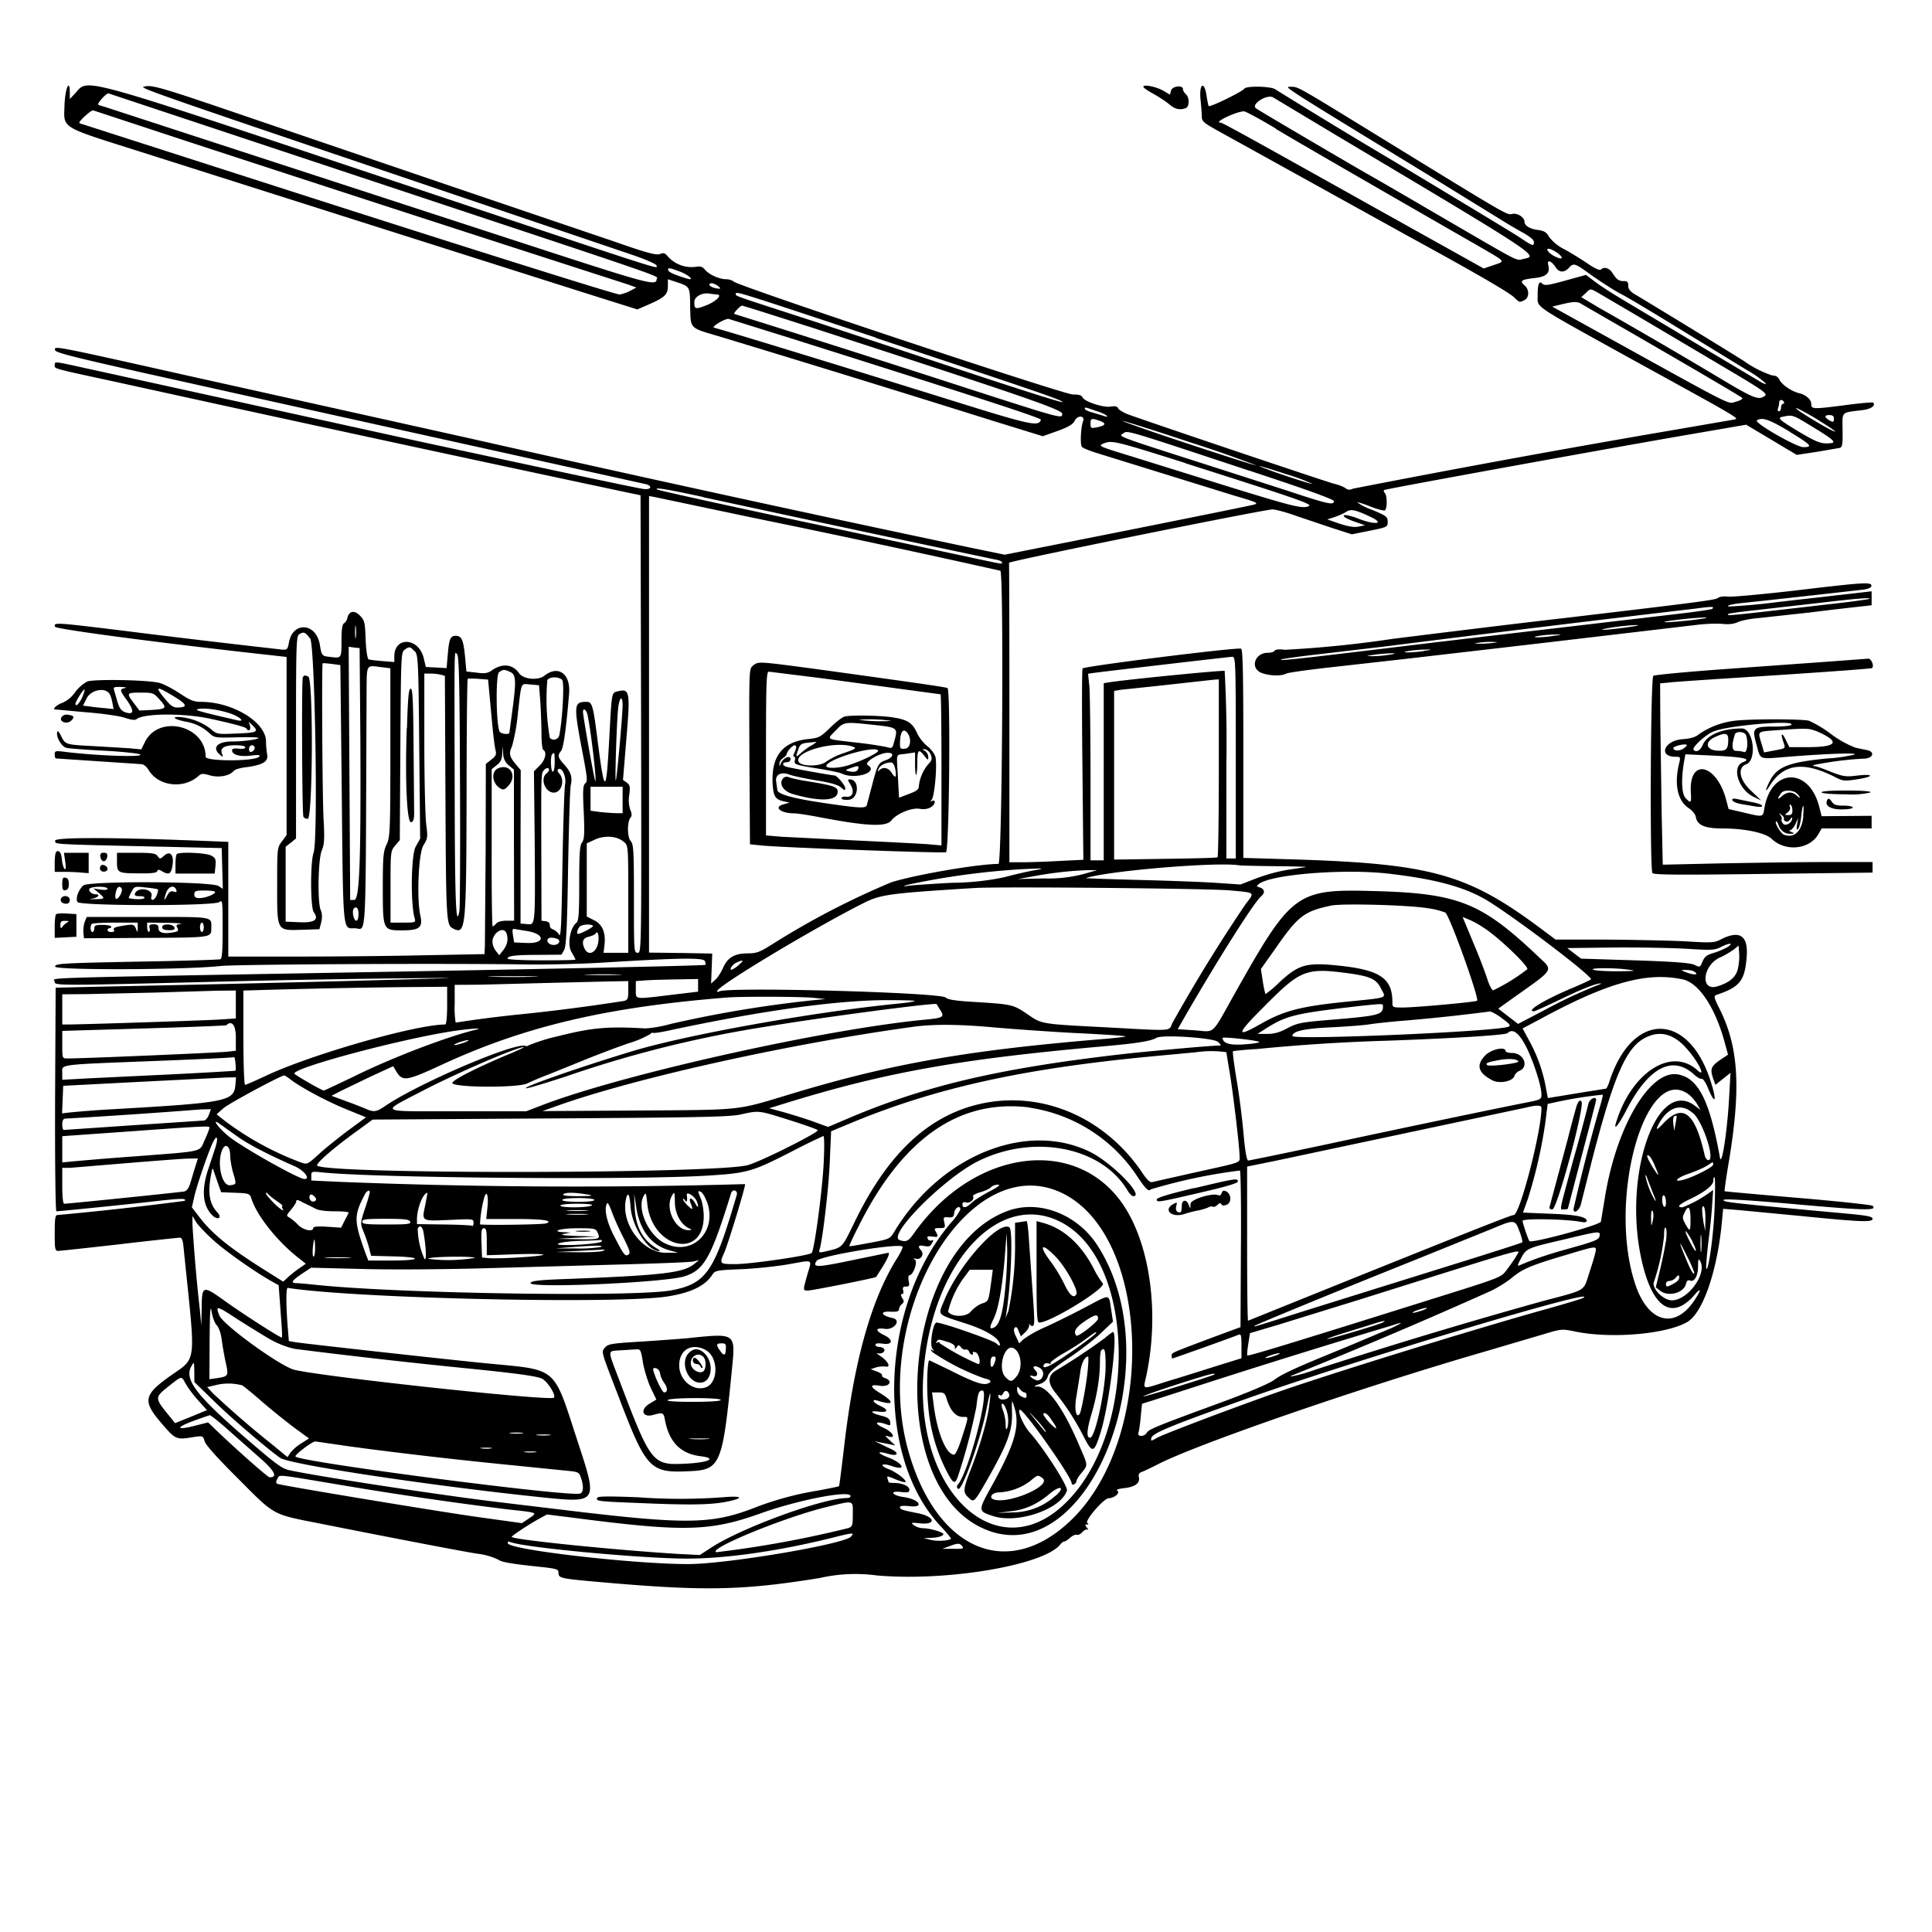 <svg xmlns="http://www.w3.org/2000/svg" id="svg" width="1024" height="1024" version="1.1">
  <path fill-rule="evenodd" d="M76.2 45.9c-2.4.6 5.1 3.3 125.8 44.1l132.3 44.8c8 2.7 13.7 5.2 13.7 6 0 1.8 10.2 5-145.1-46.8C39.7 39.6 47 41.6 40 49.3l-3 3.2v-3.3c0-8-2.5-2.4-2.8 6.5-.4 12.6-2.8 11.1 39.8 24.6L309.2 155l28.6 9 6.9-3c7.8-3.5 9.3-5 9.3-9.6V148l4.8 1.6c6.9 2.3 6.9 2.3 7 13 .3 11.8-.5 11 14.7 15.5A14633 14633 0 0 1 526.1 223l26.6 8.2 7.9-2.8c5.5-2 8.2-3.6 8.9-5.2 1.5-3.3 5.8-3.1 4.5.2-1.1 3-1.6 11.9-.6 13.4.4.6 4 2.1 7.9 3.3l34.2 10.6 38.4 11.9c12.2 3.6 13.2 4 11 4.8-.8.3-30.9 6.4-66.9 13.6l-65.5 13-17.5-3.6A18457 18457 0 0 1 247.5 232l-146.2-32.5c-74.1-16.6-72.6-16.3-72.1-13.9.2 1.3 10.3 3.8 46.8 12l71 15.8 194.8 43.1c4 .8 3.7 3.1-.4 2.7-2.5-.2-36.4-7.4-119.4-25.3l-182.3-40c-10.6-2.3-10.7-2.3-10.7-.4 0 2-1.5 1.6 30 8.4l57.5 12.6A37669 37669 0 0 0 329 260.3l10.5 2.2.3 121.3C340 504.5 340 505 338 505s-2-.6-2-28.7c0-25.5-.2-28.8-1.7-30.5-1.9-2.1-2-10.3 0-12.6q1-1.2-.2-3.9a16 16 0 0 1-.6-7.8c.6-4.6.4-5.4-1.3-6.7l-2-1.4 1.8-22c2.1-24.6 1.8-26.6-4.5-25-3.4.9-3.2-.4-4.6 25.4-1.6 29.3-2.4 29.6-6 2-2.5-20-3-21.8-6-21.8-6.9 0-7 1.4-2 27.7 2.4 12.5 2.6 14.5 1.3 15.5-1.2 1-1.4 3.6-.8 15.3.5 11.6.3 14.3-.9 16-1.2 1.5-1.5 5.6-1.5 21.6 0 16.3-.3 19.9-1.5 21-3.4 2.7-4.9 11.6-2.6 15.5 1.2 2 2.1 3.7 2.1 4s-8.1.4-18 .4-18-.4-18-.9c0-1.5 4.2-2 16.6-2l12-.1 1.5-2.7c1-2.2 1.5-11.6 2-43.3.4-22.3 1-42 1.4-43.7 1-4.4.1-7.2-3.5-11.1-3.3-3.7-3.6-4.8-1.7-7.1q2-2.2 4.3-30.2c1-10.7-5.6-15.6-13-9.8-3.4 2.7-11.2 2-13.5-1.3-3.3-4.8-8.9-5.4-14.4-1.5-2.3 1.6-3.8 1.8-8.2 1.2l-5.3-.6-.7-7.7c-.9-9.1-1.8-11.2-5-11.2-2.8 0-3.5 1.6-4.2 10.3l-.6 6.8-5.5-.3-5.5-.3-1.2-5c-2.8-10.7-15.5-11.2-15.5-.6v3l-6.2-.5c-3.5-.3-6.8-.7-7.4-.9s-1.3-4.1-1.6-10.4c-.3-9.4-.6-10.3-3.1-12.9-3-3-5.8-2.3-6.6 1.4-.2 1-1 2.3-1.7 2.7-1 .6-1.4 3-1.4 9.2 0 9.5 0 9.4-5.8 8.7-4.6-.5-4.7-.5-5.7-6.6-2-11.7-14.5-12.3-16.4-.9-.6 3.5-1 3.8-3.6 3.6A6730 6730 0 0 1 63 334c-33.6-4.1-34.8-4.2-33.8-1.8.5 1.3 57.2 8.8 116.5 15.3l6.2.7v94.4l-2.5 3.4c-2.5 3.3-2.5 3.6-2.5 23.2 0 24.7-.4 24 13.3 23.6l9.1-.3 1-3.8q.8-3.9-.3-6.3c-1.8-4-1.4-26.6.5-31.5 1.4-3.3 1.6-6.2 1-16.7-.7-13.8-1-82-.5-82.6.2-.2 2.4 0 4.9.3l4.5.6.7 63.5c.8 80 .4 76 6.9 76s5.7 13.2 6.3-125.7c.1-14.2-.2-13.7 7-12.8l5.6.7V399c0 42-.2 44.8-2 48.6-1.7 3.5-2 6.3-2 22.5 0 23.2 0 23 10.5 23 9 0 10.8-1.6 9.4-7.8-2-9-1-33 1.6-37.2 2.3-3.7 2.4-4.3 1.5-11.2-.5-4-1-23.6-1-43.6V357h3.3c1.7 0 4.2.3 5.4.6l2.2.6.3 64.7c.3 64.7.5 67.3 3.8 69.1 7 3.7 7.2 1 7.4-69.6 0-34.2.3-62.4.6-62.6s2.8-.2 5.6 0l5.2.4.7 7.6L261 385c.5 5.2 1.2 10.8 1.6 12.4.6 2.5.3 3.3-2.2 5.2l-2.9 2.3-.1 45.8-.4 50.4-.2 4.6-31.5.6c-17.4.4-48 .7-68 .7H121v-60.8l-15.2-.6c-48.9-1.9-77-1.8-76.6 0 .4 2-3.7 1.8 57.8 3.2l30.5.7.3 10.8.3 10.8-2.3-1.5c-4-2.5-68.9-2.7-71.6-.3s-4.3 7-3.1 8.8c1.3 2.1 72.6 2.2 75.2 0 1.6-1.3 1.7-.6 1.7 14.3 0 11.6-.3 15.8-1.2 16-.7.3-20.6.9-44.3 1.3-40.4.8-43 1-43.3 2.6-.4 2 68.8 1.8 87.8-.3 7.9-.9 120-1.5 163.5-.8 10.4.1 28-.3 39-1 40.4-2.5 53.4-2.7 54.1-.8q.6 1.6.3 2c-.4.4-72.8 2-192.4 4.1-169.3 3-152.5 2.6-152.5 4.8s0 2.2 99-.3c20-.5 55.4-1.1 78.5-1.4 39-.4 40-.4 12.5.4a19901 19901 0 0 1-163.5 3.9l-26 .6-.3 59.3c-.1 33 .2 59.2.7 59.2 1.6 0 31.5-3 49.5-5 16.3-1.9 19.9-2 18.4-.5a1717 1717 0 0 1-67.4 7.5c-1.1 0-1.4 2-1.4 9.5 0 8.6.2 9.5 1.8 9.5 1 0 15.7-1.6 32.5-3.5 16.8-2 31.3-3.5 32-3.5q1.6-.2 2 5.3c6.6 64.9 7.6 57.3-8.5 69-12.7 9.3-13.1 12.6-3 24.3 7.4 8.6 7.6 8.6 17.2 7 4.5-.6 4.6-.6 5.5 2.4.6 2 7.4 9.5 18 20 19.3 19.4 17.6 18.5 42.5 23.4 37.2 7.4 75.6 14.8 84 16.1a35 35 0 0 1 11.2 3.2c1.3 1.1 6.1 2 16.8 3.2 14.3 1.5 15 1.6 15 3.7 0 2.7 1.2 3 16 4.4 60.5 5.5 80 5.2 122.4-1.6a85 85 0 0 1 30.2-1.4c36.9 3.3 88.2-5.3 97.3-16.3.7-1 1.8-1.7 2.3-1.7s1.9-1 3-2c1.3-1.1 2.8-1.8 3.5-1.5.8.2 2.1-.4 3-1.5q1.6-1.6 2.7-1.3.9.6-.3-1-1.6-1.9 0-1.7 1.4 0 .2-.8c-1.6-1 8.6-13 11.3-13.1 3-.1 6.3-2.8 4.6-4q-1.3-.8 4-1.4 8.6-1.1 7.4-6-.4-1.7 1.2-2.4c1-.3 5.2-2.3 9.5-4.5 21.9-11 107-40.4 172.2-59.3l32.2-9.5c9-2.7 9.2-2.7 16.5-1.2 18.7 3.8 47.6 1.4 58.9-5 8.3-4.6 16-26.7 18.5-52.7l.7-7.4 8.6.7 32.6 3.1c31.9 3.2 38 3.4 38 1.5 0-1.2-2.6-1.7-13-2.7-63.4-5.8-67-6.2-65.8-7.4.6-.6 16 .4 39.4 2.5 36.2 3.2 42 3.3 39.4.7-.6-.5-18.3-2.4-39.5-4.2s-38.7-3.4-38.9-3.5.8-7.4 2.3-16.1c6.4-38.9 5.1-60.4-5-80.6-3-6-3.2-6.8-1.6-7.4 12.5-4.2 15-7.5 16-20.4q1.2-16.6-13.7-9c-3.5 1.8-4.9 1.9-19.2 1-8.5-.4-27.3-.8-41.9-.9h-26.5l-7.5-5.6c-39.5-29.5-58.5-34.8-134.7-37l-23.3-.7v-55.2c0-43.3-.3-55.4-1.2-55.7-2.2-.8-83.3 9.3-84 10.5-.4.6-.4 23.7-.1 51.2l.5 50.2-12.2.6c-6.8.4-15.6.7-19.7.7H535v-79c0-43.4-.1-79.3-.2-79.7-.3-.9 135-28.2 139.6-28.3 1.6 0 7.3 1.5 12.5 3.4l19.6 6.6 10 3.2 9.5-1.9c9.3-1.9 9.5-2 9.5-4.7s-.6-3.2-8.3-6.4a31 31 0 0 1-7.8-3.9c.2-.2 3.4.7 7 2.2 3.6 1.4 7 2.3 7.6 2 1.3-.8 1.3-7.8 0-9.2q-1-1-.3-1.6c1-.6 123-22.8 162.8-29.6l29-5 13.4 8 13.4 8 10.6-1.6 12.2-2.1c1.4-.4 1.6-2 1.5-9.4-.1-10.1-1-9.2 10.2-10.6 4.8-.5 7.5-2.4 6-4-.4-.3-7.5.3-16 1.5-16 2-16.8 2-16.8-.8 0-2.3-2.7-4.8-6.4-5.7-4.1-1-9.2-4.5-10.5-7.2q-1-2.2-3.8-2.2a57 57 0 0 1-15.2-7.8c-10.5-6.6-46-28.3-57.9-35.4q-3.3-2-3.2-4.4.2-2.6-2.2-2.4c-2.8 0-3.9-.8-6.1-4.2-1.7-2.8-4.5-3.6-6.2-1.9-.6.6-3.4-.7-7-3.2-3.3-2.2-8.9-5.7-12.4-7.6a23 23 0 0 1-8.1-6.6c-1.3-2.4-2.5-3.1-5.7-3.6-4.4-.5-7.3-2.3-7.3-4.4 0-2.3-3.8-4.8-6.5-4.1s-1.7 1.3-72-41.9c-43-26.4-41.4-25.5-45.6-25.5-3.5 0-4.7-.8 71.6 45.8l38.5 23.7c3.6 2.3 9.3 5.7 12.8 7.6q6.1 3.4 6.2 5.1c0 2.5-.4 2.4-7.9-2.6-3.6-2.4-33.8-20.6-67.1-40.6a3611 3611 0 0 1-62-37.6c-2-1.7-15.5-2-16.5-.4s-18.3 10-18.9 9.2c-.2-.4-.7-2.8-1.1-5.5-1.2-8.1-4-6.4-3.2 2 .4 3.8.7 8 .7 9.4 0 2.2 1.3 3.2 8.3 7.1L747 125.5c34.4 18.8 52.5 29.3 55.4 32 3 2.9 3 2.9 5.7 1.5 2.5-1.4 2.5-5.5 0-7.7-2.8-2.4-1.9-3.1 5-3.9 6.6-.7 8.6-2.6 7.5-7-.8-3 1.6-2.3 3.9 1.2 1.9 3 4.6 3 7 .4 2.6-2.8 3-2.7 12.5 4.2 4.7 3.3 11.6 7.8 15.5 9.8s18 10.5 31.5 18.8l34.8 21.3a56 56 0 0 1 10.2 7.2c0 .5-1.5 0-3.2-1.1l-73.3-43.7c-5.5-3.3-12-7.5-14.4-9.4l-4.5-3.4-10.9 3c-9 2.5-11 2.8-12.2 1.7q-2.6-2.9-2.5 6.5c0 6.3-3.1 4.2 47.5 32.2 62 34.1 59.4 32.6 56.5 33.3l-32.5 5.6a7265 7265 0 0 0-169.4 31c-1.7.8-2.7.7-3.9-.2-.8-.7-3.6-1.8-6.1-2.4-4.3-1.1-100.5-33.5-109.8-37-2.3-1-4.4-2.3-4.7-3q-.5-1.5-3.9-.9c-3.8.7-14.2-2.7-15-5q-.6-1.5-5-1.4c-4.5.1-177.4-57.4-179.9-59.9-.6-.6-2.4-1.2-3.9-1.2-3.6 0-9-2.4-11.2-5-1.5-1.8-2.5-2-5.5-1.5a17 17 0 0 1-13.9-5.2c-1.8-2.2-2.5-2.5-4.4-1.7s-6.4-.3-23.8-6.4L240 99 130.5 61.7C84.5 46 80.2 44.7 76.2 46M606 46c0 .5 2.3 2.1 5.1 3.6 2.9 1.6 6.6 4 8.4 5.5 3.2 2.8 5.8 3.4 9 2.2 2-.8 2-5.7 0-7.4-.8-.7-1.5-1.9-1.5-2.6 0-2.4-5.7-1.7-6.3.7l-.6 2.2-3.3-2C613 46 606 44.5 606 46M199 96.5c163.8 54.4 149 49.3 149 51.6 0 3.5-5.5 2-54.8-14L54.8 56.4q-2.6-.6-2.8-1.1c0-1.2 4.6-6.1 5.5-5.8zm509.4-24.7c108.1 64.4 107.1 63.8 99.2 65.4-4.3 1-.2 3-45.6-23.4-11.8-6.9-29.1-17-38.5-22.3-19-11-55-32.2-57.7-34-3.2-2.1 5.9-7.9 9.1-5.8zM99.5 75a58639 58639 0 0 0 233.4 75.8l4.4 1.6-3.4 1.8a19 19 0 0 1-5.5 1.9c-2 0-74-22.6-174.9-55L42.1 65.3c-.9-.6 6.2-7.1 7.3-6.8zm576.7-6.7c12.7 7.6 50.3 29.3 109.3 63.2 12.7 7.4 12.4 6.9 6.2 9l-5.3 1.8-57-31.8C662 72.8 647.9 65 646.9 65c-4 0 8-5.8 12.4-6 .9 0 8.5 4.1 17 9.2m151 67.6c1.5 1.8-.8 1.5-4.3-.5-1.6-1-2.9-2.3-2.9-3 0-1.5 5.1 1 7.2 3.4M360.5 144c5 2 8 5 3.4 3.6-7-2.2-9.3-3.3-9.7-4.3-.5-1.6.5-1.5 6.3.7m20 7.6q3.2 2.3-2.2.9-2.1-.7-2.3-1.5c0-1.4 2.4-1 4.6.6m468.3 4.7 20.6 12.1 39.5 23.4c27.1 16 28.3 16.9 26 18.3-3 2-6 .8-22.5-9.1a3273 3273 0 0 0-65.2-38l-9.2-5.5 2.2-2c2.9-2.8 2.2-2.9 8.6.8m-469-.2c3.2 0 0 3.4-5 5.5-6.3 2.5-6.9 2.4-6.9-1.5 0-3 4.5-5.3 8.5-4.4zm84.3 23c88.4 29.4 98.9 33 98.9 34 0 .5-20.1-5.9-44.7-14L433.5 171c-46-14.9-43.5-14-43.5-15.2 0-1.5-.5-1.7 74.1 23.1m374.4-17.6 26 15c30.8 17.8 57.8 33.6 58.9 34.6.5.5-1 1.4-3.3 2-4.7 1.2 2 4.6-75-38l-22.4-12.4 5-1.2c6.7-1.6 8.5-1.6 10.8 0M428.4 173C537.6 208.5 563 217 563 219.3c0 2.7.2 2.8-49.4-13.2a12100 12100 0 0 0-124.4-39.7c-.6-.4 3.2-4.4 4.1-4.4.5 0 16.3 5 35 11m-8.2 6.6c102.2 32.3 131.9 42 131.6 42.9-1.2 3.7-5.2 2.9-45.8-9.8-70-21.8-123.5-38.1-127.4-39-1.7-.3 5-4.6 7.6-4.7zM945.5 213q.4 1-.4 1-1 .2-1.1 2t-1.1 2q-1-.1-.5-1.6c.3-.9.6-2.2.6-3 0-1.6 1.6-1.9 2.5-.4m27.1 15.7c-.6.6-19-10.3-20.6-12.2-.7-.9 3.7 1.4 9.9 5 6.1 3.8 11 7 10.7 7.2m-392-11c2.7.8 5.4 2 5.9 2.6q1 1-1 .3l-6.2-1.9c-2.4-.6-4.3-1.5-4.3-2 0-1-.1-1 5.6 1m376.9 6.6c15.9 9.6 17 10.7 10.4 10.7-3.3 0-6.2-1.3-14.5-6.2-11-6.7-11.7-7.4-8.1-8 4.4-1 5.3-.7 12.2 3.5M972 222c0 1.7-.3 1.9-2 1-3-1.6-3.3-3-.6-3q2.8-.1 2.6 2m-389 1.1q5.4 2-1.7 3.4c-3 .6-3.3.5-3.3-2 0-2.8.4-3 5-1.4m365.6 5.8c11.4 6.9 12.5 8.1 7.2 8.1-3.7 0-26.4-13-24.6-14.2 2.9-1.8 6.5-.5 17.4 6m-317.3 5.8a626 626 0 0 1 34.4 12c-.2.3-16.6-5-36.3-11.5s-35.2-12-34.4-12 17.2 5.1 36.3 11.5m31 14.9c30.4 10 44.7 15.2 44.7 16.1 0 2.3-2.9 1.7-24.6-5.5l-40.4-13c-50.6-16.2-49.3-15.7-46.8-17.3 2.6-1.7-1-2.8 67 19.7m-34-4c57.2 18.2 67.2 21.6 65.7 22.6-2.9 1.8-7.8.6-41.2-9.7L600.1 242c-17.3-5.3-18.2-5.6-15.5-6.8 4.7-2 5.8-1.7 43.6 10.2m54.1 6.1a104 104 0 0 1 13.4 5c-.2.2-6.8-1.8-14.8-4.5s-14-5-13.4-5 7.2 2 14.8 4.5m-309.7 12a26547 26547 0 0 0 154.6 33c2.1.3 3.8 1 3.8 1.5 0 1.1 3.7 1.8-28.5-5.1l-56-12c-54.1-11.4-97.8-21-98.3-21.5-1.2-1.2 4.8-.2 24.4 4m26.4 11a7336 7336 0 0 1 131.2 28.1c1.9 1.2 1 155.4-1 155.4-10.7 0-43.5 5.6-56.7 9.7a424 424 0 0 0-62.9 32.7c-7 4.4-8.5 5-13.5 5-7 .1-10.6 2.3-13 8-1 2.2-2.8 5-4 6l-2.2 2 .3-8 .3-7.9-16.7-.3-16.8-.2v-242l2.8.5zm327.5-.4c7.6 3.6 2.7 4.4-6.3 1a33 33 0 0 0-6.8-2c-2.9 0-.4 1.8 4.9 3.6l5.2 1.8-3.4.7c-2.3.5-5.3 0-10-1.5l-6.6-2.3 4-1.3c2.2-.7 4.9-2 6-2.7 2.4-1.7 5-1.1 13 2.7m225 39c-17.6 2-33.7 3.5-35.7 3.2-2.1-.2-4.4 0-5.2.7-1.3 1.1-9 2.1-81.6 10.7-21.2 2.4-62 7.4-90.8 11a594 594 0 0 1-57.2 5.8q-4.7-.6-5.4.5c-.4.6-2 1.1-3.7 1.1-6.8 0-9.5 8-3.4 10.6 4 1.6 10.7 1.9 13.3.4 1-.5 10.3-1.8 20.7-3l44.5-5 69-8 85-10c4.1-.4 9.6-.6 12.2-.3q4.8.5 8-1c1.8-.8 6.7-1.8 10.8-2.1l27.5-3c11-1.4 22.8-2.7 26.3-3.1l6.2-.7v-7.4l-11.2 1.3L943 319a340 340 0 0 1-26.9 2.5c-.7-.7 1.6-1.3 8.3-2 11.1-1.1 59-6.5 63.3-7q4.1-.6 4.2-2c0-2.1-3.5-1.9-40.5 2.5m39.4 4.4c-.2.2-6.5 1.1-13.9 2-63.4 7.3-61.9 7.2-60.8 6 .3-.3 6.8-1.2 14.4-2l33.4-3.8c19.3-2.3 27.7-3 27-2.2m-83.3 5.3c-.4.3-7.6 1.4-16 2.4l-131.2 15.4c-73.3 8.9-82.2 9.9-81.4 9 .3-.2 8.4-1.4 18-2.5l37.4-4.4a17698 17698 0 0 1 164-20c9-1.2 10.4-1.2 9.2 0m-10.2 6c-6 .7-12.6 1.2-14.5 1.2-5-.1 14.5-2.5 20.5-2.5 2.8 0 .3.5-6 1.3m-708.8 9.1c-.2 1.6-.4.3-.4-2.7s.2-4.3.4-2.7.2 4 0 5.4m673.8-5.2c-5 .7-10.6 1.3-12.5 1.3s.3-.6 5-1.3 10.3-1.2 12.5-1.2 0 .5-5 1.2m-698 5.9c2.5 3.4 4.3 106.8 1.8 113.6-1.8 5.1-1.7 29 .1 31.5q4.4 5.9-7.7 5.3l-7.2-.3v-39.7l2.8-2.2 2.7-2.2v-53.6c0-50 .1-53.8 1.8-54.7 2.3-1.4 3.2-1 5.6 2.3m659.1-1.4c-2.7.5-6.6.8-8.5.8-5-.1 3.8-1.5 9.5-1.5q5.9-.2-1 .7m-29.6 3.4a57 57 0 0 1-12.4.7 40 40 0 0 1 12.4-.7M191 391c.3 66-.4 86-3.3 86h-2.1l-.4-67-.4-67.2 2.9.4 2.9.3zm28.8-45.9c1.8 2 2 4.7 2.4 50.8l.5 48.6-2.4 4.3c-2.4 4.4-2.8 30.3-.5 38 .6 2.1.4 2.2-6 2.2H207v-19c0-18.5 0-18.9 2.4-21.8l2.5-2.9.3-49.7c.3-48 .4-49.8 2.2-51.2 2.6-1.8 3-1.8 5.2.7m534.9 0c-2.7.4-6.6.7-8.5.7-5-.1 3.8-1.5 9.5-1.5q5.9-.2-1 .7m-510.7 68.8c.2 36.1 0 67.2-.3 69-1.8 9.9-2.4-4.2-2.5-62.8-.2-81.1-.3-74.7 1.3-73.2 1 1 1.3 16.1 1.5 67M736.5 347a60 60 0 0 1-9 .8c-3.8-.1-3.8-.1 1-.8 7.6-1 14.7-1 8 0M655 401.5V455h-5v-49.4a705 705 0 0 0-.9-50c-.7-.5-51.4 4.5-60.9 6l-3.2.5V456h-7v-42.7c0-23.6-.3-45.8-.6-49.5l-.7-6.7 3.4-.5c3.6-.5 70.1-8.3 73.1-8.5 1.7 0 1.8 3 1.8 53.4m316.5-51-55.5 4c-21.2 1.5-39 3.2-39.7 3.7-1.5 1.2-1.9 102.3-.5 104.5.6 1 13.2 1.1 58.8.5l57.9-.7v-5.6H968c-13.5 0-38.5.4-55.6.7l-31.1.7-.6-27.9-.7-48-.1-20.2 5.3-.5c3-.4 28-2 55.8-3.8s50.8-3.5 51.2-3.8c1.3-1.1-.4-5.1-2-5zm-572.4 2.3c-2.1 1.7-2.1 1.8-1.9 48.2l.3 46.5 6 .6c10 1.1 96.2 4.2 97.9 3.6s2.5-86 .8-87c-.8-.5-16.7-2.8-70.5-10.2-30-4-29.8-4-32.6-1.7m-128.6 3.4c3 1.4 3.2 4.7 1 20.8l-1.5 11.3c0 1.3-4.8.7-5.3-.7-1.8-4.7-2-30-.2-31.3 2.3-1.6 2.7-1.6 6-.1m165.2 3.3 62.8 8.5c.3 0 .5 18 .5 40v40.1l-6.7-.6c-3.8-.3-21-1.2-38.3-2l-39.7-2-8.3-.7v-43.4c0-37.8.2-43.4 1.5-43.4zm-275.2-.5c-.7 1.1-.4 71.8.3 73.8.2.6 1.3 1.2 2.3 1.2 2.7 0 3-74.4.3-75.4-2-.8-2.2-.8-2.9.4m137.5 1.5c1.2 1.4.1 21.4-1.6 29.3-.5 2.3-3.7 3-5 1.2a121 121 0 0 1-1.3-30.6c1.5-1.9 6.3-1.8 8 .1m-251.8.7a20 20 0 0 0-6.5 5.7 16 16 0 0 1-6.7 5.6c-2.8.9-5.5 3.4-4 3.5l16.4 1.5c8.8.7 18.2 2 20.8 3q4.8 1.6 6 .7c3.8-3.2 25.3-3.3 39.4-.2q18.2 4 18.9 5.1c1.1 1.9 2.5.8 1.9-1.4l-.7-2.2 2.3 2.2c3.2 3.2 2 3.7-9.1 4.1-10 .4-10 .4-13.5-2.6a31 31 0 0 0-17-6.2c-3.8 0-1.6 1.4 4 2.5q7.4 1.3 12.6 6.2c2.5 2.3 3.1 2.4 14.3 2.1 6.4-.2 11.6 0 11.6.3 0 .8-8 1.9-14 1.9-7.9 0-10.9 3.4-6.3 7.1q2 2 1-.5-1.9-4.6 7-4.6c3.2 0 5.3.4 5.3 1.1q-.2 1.1-3.5.7-3.6-.4-3.5.9c0 2.3 4 3.5 9.8 2.8 4.4-.5 5.4-.4 4.5.6-2.5 2.5-28.3 2.5-28.3 0 0-16.5-24.6-22.6-32.1-8l-2 4.1-6.2-.6-18.2-1.1c-15.7-.8-15.8-.8-18-5.2q-2-4-2.2-2.1c-.6 2.6 2.5 7.7 5 8.2 1.2.3 10.3 1 20.1 1.5s18.4 1.5 19 2c1.5 1.6-24.4.6-40.7-1.5-4.3-.5-4.7-.4-4.7 1.5q0 2 .8 2.1l44.9 3q2.1 0 4.2 3.3c5.2 8.5 18.5 10 26.3 3 1.5-1.4 2.4-1.4 6.2-.3 4.8 1.3 10.3.2 12.5-2.4.7-.8 3.7-1.7 6.9-2 8.6-1.2 11.6-3 10.8-6.8-.3-1.7-.6-4.7-.6-6.8 0-10.2-17.6-21-34.5-21-3.7 0-5.7-.8-11.4-4.6-3.8-2.5-8.6-5-10.8-5.5-6.9-1.6-34.4-2-38-.7M646 407c0 25.9-.3 47.2-.7 47.4-.5.3-13 .6-27.8.8l-27 .4v-89.4l3.5-.6 19-2 30.8-3.4 2.2-.1zm-359.6-34.8c.3 5 .6 12.6.6 16.9s.4 8 1 8.4c2 1.2 1 5.4-2 8.3l-3 3 .4 36.8c.3 45.7.4 44.6-4 44.2l-3.5-.3v-40.6l.1-40.7-2.7-3.2c-3.3-4-3.7-5.6-1.9-9.5a102 102 0 0 0 3.1-17.5c2-17.2 1.3-15.6 6.8-15.2l4.4.4zm-220.1-7.5c-3 .6-3 1 1.2 6.8q5.7 8.3-1.2 6c-2-.8-3-2.1-4-5.4l-1.8-6.2c-.6-1.7-.1-1.9 3.7-1.8q3.8.2 2 .6m-22.5 4.6c-1.5 3.5-3.7 5.7-3.7 3.7 0-1.2 4.3-8 4.8-7.5.2.1-.3 1.9-1.1 3.8m48.6-.1c7 4.2 7.4 5.8 1.5 5.8-2 0-3.6-1.2-6.2-4.4-5.8-7-5-7.3 4.7-1.4m123.3 16.7c-1 28.2.1 50.3 2.3 49.9 1.2-.3 1.6-1.5 1.6-5l-.3-35.3c-.2-24.8-.5-30.5-1.5-30.5-1.1 0-1.5 4.4-2 21m-158-18.7c.7.6 1.4 2.8 1.8 4.8l.7 3.7-4.9-.5c-2.6-.2-6.3-.6-8-.9L44 374l2-4c2.2-4.2 9.2-5.8 11.8-2.6m26.8 3.4c4.1 4.5 3.7 5-4.4 5.5l-6.3.3-3-4c-4-5.3-3.8-5.5 3.7-5.5 6.4 0 6.8.1 10 3.7m245.4 2.9c0 5-3 38.7-3.6 39.9-.6 1.3.5-32.7 1.3-38.7.7-5.6 2.3-6.4 2.3-1.2m-209.4 4c5.8 1.6 10.3 5.3 4.9 4-20-4.6-22.8-5.4-20.5-5.9 3.2-.6 9.2 0 15.6 1.9m190.8 1.1c2 9.8 5 36 4.1 35.1-.5-.4-6.5-34.3-6.5-36.6s1.8-1.2 2.4 1.6m-278.6 1c-2 2.4 2.6 4.4 5 2 1.8-1.8 1.5-2.5-1.3-3q-2.5-.5-3.7 1m414.7 0c-1.1.2-4.5 2.8-7.5 5.8-5.1 5-6 5.4-11.5 6-13.7 1.4-19.7 9-19 23.5.4 6.9 1.4 8.5 5.8 9.5l3.2.7-3.2.9c-5.6 1.5-1.5 4.8 5.8 4.8 1.5 0 7.4.9 13.1 2 25.1 4.8 35.4 5.3 38.2 1.8 3-3.8 11-7 15.2-6.2q3.4.6 6-1c2.4-1.6 2.5-4.4 0-3q-1 .7.2-.8c1.6-2 3-18.5 2-22.7-.5-1.7-2.4-4.3-4.4-5.8-2-1.6-4.4-4.7-5.4-7-2.4-5.3-5-7-13-8.2-6.5-1-21.7-1.3-25.5-.4m25 2.3a88 88 0 0 1-17.4-.6 76 76 0 0 1 17.4.6m446.3 0a42 42 0 0 0-17.8 6.7c-2.3 1.9-4.5 2.6-9.3 3-9.7.7-13 9.3-3.6 9.3 2.6 0 2.7.1 1.8 3.8-2.6 11-.7 19.5 5.1 23.4 2 1.3 3.6 3.4 3.8 4.6.7 4.5 4.7 6.2 14.3 6.2 11.5 0 22.6 2.3 25.9 5.5 7.3 7 20.1 5.7 24.8-2.5l1.7-3H992v-6.7l-13.2.1-13.3.1-1.2-4.7c-5.2-21.3-25.4-21.1-29.1.3-.9 5-.3 5-10.9 2.5l-8.1-1.9-1.2-4.5c-5-19.6-20.1-23-18.8-4 .3 5.4 0 5.7-2.8 2.7-2-2.2-2.4-9-1-18.3l.9-4.9 15 .7c16.1.8 20.2 1.7 15.5 3.5-6.1 2.3-2.6 14.2 5.4 18.2l4.3 2.1-5.2-5c-6.4-5.8-7.6-12.4-2.8-14.2 5.9-2.2 3.9-19-2.3-19-10.3 0-18.5 3.4-20.7 8.7-1.3 3.1-3.7 4.3-4.9 2.5-.8-1.3 6.5-8 10.6-9.6 7.5-3.2 43-6.2 41.3-3.6-.3.6-4.3 1-8.9 1-11.5 0-12.1.6-9.7 9.3 2.4 8.6.7 8 16.7 6.7 21.7-1.7 37-2.2 35.4-1.2a80 80 0 0 1-14.5 2.1c-20.6 2-26.6 4.4-30.5 12-2.5 5-2.6 6.6-.1 2.6 7.3-11.9 18-13.3 35-4.6 4 2 4.7 2.1 11.7 1 9-1.4 8.6-3-.5-1.9-5.8.7-7.1.5-13.7-2-4-1.7-7.8-3-8.5-3q-1.1 0-.7-.6a178 178 0 0 1 26.5-3.4c4.9 0 6.4-3.5 2-4.5l-6.2-1.3a53 53 0 0 1-12.7-7 64 64 0 0 0-12-7.3c-3.9-1-33.2-1-40 .1M464 384.3c11.7 1.3 12 1.5 10 8.5-1 4-1.1 4-4.3 3.1a199 199 0 0 0-16.6-2.4c-16-1.9-15-1.3-10.1-6.4 4.5-4.6 4.2-4.6 21-2.8m498.3 3q19.9 8.6-3.9 8.7h-10l-1.8-3.6c-2-4.4-3-4-1.5.5 1.4 4 1.6 3.7-4.9 4.9l-5.2 1-1.5-5.1c-1.9-6.3-2.3-5.9 8.7-6.7 14.9-1.1 16.7-1 20 .4m-481.4.9c2.5 3 1.9 8.2-1 8.5-2.5.3-2.8 0-2.8-2.5 0-6.1 1.6-8.7 3.8-6m444.6 1.3c1.3 3.5.7 9.6-1 9-.9-.3-2.7-.6-4-.6q-3.7.2-.9-8.7c.6-1.9 5.2-1.6 5.9.3m-9.4 2.3c0 5-.9 6.1-4.9 6-7 0-8.1-4.7-1.8-7.4 5.1-2.3 6.7-2 6.7 1.4m-486 3.2a43 43 0 0 0-5.7 4.2c-2.6 2.3-2.7 2.2-1.2-2.1.9-2.6 1.7-3.2 4.7-3.5l4.7-.5c.6-.1-.6.8-2.5 2m462.5 1.4c-2.1 1.6-5.6 1.5-5.6-.1 0-1 6.1-2.5 7.1-1.7q.3.4-1.5 1.8m-757.5-.2q-.1 1.3-1.5 2-1.5.6-1.5-1.4.1-1.8 1.5-2 1.4.1 1.5 1.4m287-.3c0 .6-.5 1.9-1 3q-1 1.8-.1 1.9.8.2.4 1.9c-.6 2.3 0 2.5 13.1 4.6 5.5.9 10.6 2 11.5 2.4 7 3.6 20.3-.6 14-4.4-2.2-1.4 6.2-6.5 10.6-6.5 3.7 0 3 2.4-1 3.9-4 1.4-4.4 2.2-7.5 14.1l-2.6 9.8c-.4 1.6-3.7 1.5-16.5-.3-21.8-3-30.9-5.4-30.9-7.9l-.6-4.2c-.7-3.8 2.6-5.6 7.1-3.8 1.6.6 8 2 14 3 7.7 1.2 11.7 2.4 13.3 3.8 1.8 1.6 2.2 1.7 2.2.4 0-1.6-4.4-6.8-5.8-6.8s-23.5-4-25.4-4.6c-2.4-.7-2.3-2.4.2-2.4q1.8-.1 2-1.5c0-2.7-4.2-.7-5.3 2.5q-.6 1.8-.6-.2c0-1 .8-2.3 1.9-3q1.8-1.2 2-2.2c0-1.2 3-4.6 4.2-4.6q.7.1.8 1m30.5 0c1.6.5.6 1.1-4.8 3a37 37 0 0 0-9.8 4.7c-3 2.6-12.9 2.7-14.5.2-3.3-5.4 19.7-11.7 29-8m-182.7 9.8 2.7 2.2v40l.1 40.1h-4.1c-2.5 0-4.7.6-5.4 1.5q-1.2 1.4-1.9 1.5c-.3 0-.6-18.8-.5-41.7v-41.6l2.7-2.2c2-1.5 2.7-3 2.9-6l.1-4 .4 4a8 8 0 0 0 3 6.2m195.7-7.9c.6 1-8.1 5.3-15.4 7.7-5.1 1.7-12 2-12 .5 0-3.5 25.6-11.1 27.4-8.2m28 2.3c.7 2.1.5 3-1.2 4.7a22 22 0 0 0-5.2 11.8c0 1.8-1 2.6-5.2 4.2l-5.3 2-.6-11.2c-.7-13.2-1.4-11.3 4.4-12.1l4.7-.7v6.3c0 3.4.3 6 .6 5.6.3-.3.6-3.3.6-6.6 0-6.8.7-7.4 3.7-3.5 2 2.5 2.1 2.5 2.1.6 0-1.2-.8-2.6-1.7-3.2q-2.5-1.3.2-.8c1 .2 2.4 1.5 2.9 3M294 404c0 2.8-.4 5-1 5-1.1 0-1.4-8.3-.3-9.3 1.2-1.2 1.3-.8 1.3 4.3m180.5 3.6q1.2 6.9-1.9 2c-1.8-2.8-4.5-3.3-6.5-1.4-1 1-1 1-.5-.5.7-2 3.6-3.5 6.5-3.6q1.6-.1 2.4 3.5m-210.2-.5c-4.1 1.5-3.7 8 .8 10.7 1.7 1 2.3.9 4.4-1.4 4.7-5.1 1-11.7-5.2-9.3m190.7-.4q-.2 3-4.5 2.2c-3-.6-2.7-.8 1.5-2.2 2.3-.8 3-.8 3 0M291 408q-.1.9-1.5 2.1c-3.3 2.8-.4 10 4 10 4.2 0 6-6.6 3-10q-1.6-1.8-.6-2.4c2-1.3 4.4 4.1 3.6 8.1-.4 2.1-1 21.4-1.4 42.8-.5 32-.8 38.6-1.8 36.8a7 7 0 0 0-3.2-2.8q-1.7-.6-1.7-2.3t-2.1-2l-2.3-.3-.1-36.7c-.1-40.8-.1-41.2 1.3-43 1.2-1.4 2.8-1.6 2.8-.3m124 4.6c-2.3 2.8.2 6.8 5 8.2 14.8 4.3 24 3.8 24-1.2 0-2.5-2.2-3.3-16.5-5.6-3.9-.6-8-1.5-9.2-2q-2.1-.8-3.3.6m35.6 3c2.4 3.7 1.5 7-1.9 6.7-1.5-.2-2.7.1-2.7.8q.1 1 3.8.8c5.4-.4 6-10.8.6-10.8-1.2 0-1.2.4.2 2.4M330 424v7h-3.2c-1.8 0-5.7-.3-8.6-.6l-5.2-.7V417h17zm622.4-3.4c2.2 2.2 2 3-.2 1q-3.7-3.3-8 .6c-2.3 2.1-2.3 1 0-2 1.4-1.7 6.3-1.5 8.2.4m13.1-.6c.4.6 5.8 1 13 1a44 44 0 0 0 13-1c.4-.6-4.2-1-13-1s-13.4.4-13 1m-47.3 4.2c.3.7 2.4 1.6 4.9 2l7.6 1.3c1.9.3 3.3.2 3.3-.4 0-.5-2.6-1.5-5.7-2l-8.1-1.7q-2.5-.4-2 .8m50.4-.4c-1.8 3 1.3 5.2 7.4 5.2 3.3 0 6-.4 6-1s-2.2-1-4.9-1c-3.9 0-5.1-.4-6.3-2.2q-1.5-2.2-2.2-1m-18.6 5.8q.2 2.6-2.2 2.4c-2 0-2.1 0-.3-1.4q1.7-1.4 1.2-3t.3-1c.6.2 1 1.6 1 3m5.8 3c-.7 7.9-4.8 11.9-10.3 9.8-1.7-.7-5-6.2-4.2-7q.5-.3 1.2 1.5c1 3.2 3.4 5.1 6.3 5q3.5.1.7-.9-1.7-.8-.7-1c.7 0 2-1.5 2.8-3.2l1.5-3.3-.6 3.5q-.6 3.5.5 2.4c.6-.6 1.4-3.7 1.7-6.8.7-7.2 1.7-7.3 1 0m-10.2 1.4q-.3.7 1 1.4c.8.3 1.9-.3 2.4-1.2q1-1.5 1-.6c.1 2.4-3.5 4.6-4.9 2.9q-1.1-1.5-.7-2.2t-.6-2.2q-1.6-2 .5-.2c1 .7 1.6 1.7 1.3 2.1m-614.8 12.2c2.3 2.1 2.3 2.2 2.3 30.5V505h-13.1l.5-4.2q1.1-9.8-5.6-13.1l-3.8-1.9V447l4.3-2c5.2-2.4 12-1.9 15.4 1.3m-301 5.4c-.4.4-.7 3-.7 5.6v4.8h5.3c2.8 0 6.9.2 9 .4l3.7.3V452H33.9l.7 4.8q.6 4.8-.4 3.7c-.6-.6-1.2-2.8-1.4-5-.3-3.7-1.6-5.3-3.1-3.9m23.5 2.6q.5 2.1 1.8 2.3 1.3-.2 1.8-2.2.5-2.5-1.8-2.3-2.2-.2-1.8 2.3m8.8 2.6c0 5.8.5 6 12.7 6q8.3.1 8.6-1.1.3-1.5 2.6 0c3.6 2.1 4.8 1.5 5.5-3 1-5.6-1.2-8.2-4.5-5.2-2 1.8-2.2 1.8-3.4.1-1-1.4-2.9-1.7-11.4-1.7H62zm31.7-4.2c-.4.3-.7 2.8-.7 5.5v4.8h20.8l.4-4c.3-3.7 0-4.3-2.4-5.6-2.8-1.4-16.9-2-18.1-.7m-40.1 6c-1.3 1.4-.5 3.3 1.4 3.3q1.8-.1 2-1.4c0-1.5-2.4-2.8-3.4-1.9m622.9.4c9.9.1 16.9.3 15.5.5l-10 1.5a92 92 0 0 0-16 4.4l-8.5 3.3-12-.8c-6.6-.5-25.3-1.2-41.5-1.6s-29-.9-28.5-1c12.8-4 69.5-8.6 81-6.8 1.1.2 10.1.4 20 .5M547 461.5a219 219 0 0 0-14.5 3.4 138 138 0 0 1-28 3c-11.6.6-22.1 1.4-23.5 1.6q-3.7.9-.2-.5a402 402 0 0 1 60.7-8.3c12.7-.6 13-.5 5.5.8m27.5 1.7a74 74 0 0 1-21 2.4l-14 .3 8.5-1.5a196 196 0 0 1 28-3.2h5.5zm161-.2c25.2 2.9 40.3 7 52.3 14 15.2 9.2 56.8 40.8 55.4 42.1-.4.4-4.7 2.4-9.7 4.5-15 6.3-25 12.4-20.5 12.4.5 0 7-2.9 14.2-6.4 12-5.8 20.6-9.1 21.5-8.2a258 258 0 0 0-29.2 13.5l-14.9 7.8-5.2-4-5.3-4.1 6.7-4.8c23.9-17 22.7-15 14-23.3-29.6-28-41.8-33-85.8-34.2-42-1.2-44.2.4-74.5 54.2-12.8 22.8-10.2 20.4-21.2 19.6l-9.1-.6 4-7c17.4-30.1 36.6-60.5 40.2-63.4 2.2-1.9 2-3.8-.6-4.7-2-.6-2-.7-.4-2 7-5 44.6-8 68.1-5.4M33 468.5c0 3 .3 3.6 1.8 3.3q1.7-.3 1.7-3.3t-1.7-3.3c-1.5-.3-1.8.4-1.8 3.3m24 2.5q-.1 1-3.7.5l-3.8-.6 2.8 2.3c3.6 3.1 3.5 3.3-2 3.4q-4.3 0-1.5-.3c3-.4 4.7-2.3 2-2.3-2.2 0-4-1.7-3.4-2.9.9-1.4 9.6-1.5 9.6 0m7.5 0c.4.5-.1 2.2-1 3.7-2 3-3 1.7-2-2.3.6-2.6 2-3.2 3-1.5m19.2.4c.2.2 0 1.5-.6 3-1.2 3-3.6 3.6-2.8.5 1-3.7-7.3-5-8.7-1.4q-.8 1.6 2.5 1.5 2.8 0 2.4 1c-.5.8-5.4.8-8.3 0-.1 0 .5-1.4 1.4-3.1 1.6-3.1 1.6-3.2 7.7-2.5 3.3.3 6.2.8 6.4 1m9.7.2q.7 1.7-1.3 1-2-.9-3.5 2.1-2.7 5-.5-1.6c1.2-3.3 4.2-4.3 5.3-1.5m558 .3c14.3 1.3 13.8.8 8.8 7.3a859 859 0 0 0-38.8 63c-2.1 4.5 1.5 4.3-35.2 2.3-35-1.8-34-1.7-41.7-7-7.4-5-8-5.2-27.3-6.4-10.3-.6-14.7-1.2-16-2.4-3.1-2.7-116-5.8-120.1-3.2q-1 .5-1-.2c0-2.6 51.3-33.4 77.5-46.6 9.2-4.6 13.4-5.2 58.4-8 12-.9 124.2.2 135.4 1.2m-537.4.9c0 1.2-5.2 3.2-8.2 3.2q-3 .1-2.8-2c0-1.8.7-2 5.5-2 3 0 5.5.3 5.5.8M32.5 476c-1 1.5.4 3 2.6 3q1.8 0 1.9-2c0-2.1-3.3-2.9-4.5-1m724.4 5.4a41 41 0 0 1 9.2 2.3c2.7 2.7 18 45.5 16.8 46.7-.6.7-32.8 3.6-39.3 3.6-5.5 0-5.6 0-5.6-2.9 0-12.4-6.4-16.9-27.5-19.2-18.3-2-22.2-.8-33 9.3a50 50 0 0 1-6.8 5.7 60 60 0 0 1-1.4-6.8l-1-6.5 7.8-11c11.8-17 15.1-19.6 29.3-22.6 5.9-1.3 41.6-.3 51.5 1.4M190 484.5c0 3.6-1.3 4.7-2.4 2-1-2.9-.6-5.5.9-5.5q1.5-.1 1.5 3.5m-160.3.1c-.4.4-.7 3.4-.7 6.6v5.9l5.8-.3 5.7-.3v-12l-5-.3c-2.8-.2-5.4 0-5.8.4m15.2 4a16 16 0 0 0-.7 5.7l.3 3 33-.2c35.1-.2 34.5-.1 34.5-5.3 0-6.1 1.8-5.8-33.6-5.8H46zm742.5 3.8c7.6 5.1 23 19.9 22.1 21.3a97 97 0 0 1-18.1 11.2c-.6 0-2-2.6-3-5.7-1-3.2-4.3-12-7.5-19.5l-5.7-13.7 3.6 1.5c2 .8 5.9 3 8.6 4.9M36 488.7a9 9 0 0 0-2.7 2.2q-1.3 2.2-1.3-.6c0-1.9.5-2.3 2.8-2.2q2.4 0 1.2.6m37 3c-.1 2.8-.1 2.8-1 .4-1-2.1-1.4-2.3-5.8-1.6-5.4.8-6.5 1.3-5.7 2.6q.4.8-1.4.9-2 0-2.1-1 .1-1 1-1 .9-.1 1-.8c0-.5-2-1-4.5-1-3.8 0-4.5.3-4.5 1.9q-.1 1.7-1 1.9c-1.1 0-1.4-3.3-.3-4.3.3-.4 6-.7 12.5-.7H73zm22.8-2c-2.4.3-2.6.6-1.8 2.1.8 1.6.4 2-3 2.5q-7.1 1.1-7-2.5.1-2-2.6-1.9c-2.1 0-2.5.4-2.1 2q.4 1.8-.4 2-.8-.2-.9-2.5V489l10.3.1c5.6.1 9 .4 7.5.6m12.2 1.8c0 1.4-.5 2.5-1 2.5s-1-1.1-1-2.5.5-2.5 1-2.5 1 1.1 1 2.5m-22 0q-.1 1.5 3.5 1.5 3.7.2 2.9-1.5c-.4-.9-1.9-1.5-3.5-1.5q-3 0-2.9 1.5m228.3-.8c.6.5-6.4 4.3-8 4.3-.8 0-.2-2.7.9-3.8 1.3-1.3 6-1.6 7.1-.5m-34.8 2.8c9.6 1.6 9.4 6.7-.2 6.3l-6.8-.3-.6-3.7c-.5-3.4-.4-3.7 1.5-3.3zm-11.1 1q1.7 4.7-1.6 9l-2.2 2.8-1.8-2.3a9 9 0 0 1-1.8-4.8c0-4.8 6-8.5 7.4-4.6m48.1 7c-1.6 3.9-4.8 4.6-6.5 1.5q-2.8-5.5 2-6.6c1.6-.4 3.3-1.1 3.7-1.7 1.5-2.5 2.2 3.4.8 6.8m-20.8-3.8c1.9 1.2-.1 3.4-2.8 3-3.2-.4-3.9-3.8-.7-3.8 1.3 0 2.8.4 3.5.8m620 4.1c-1.7 1-5 2.5-7.5 3.2-3.5 1-4.7 1.9-5.8 4.5-1.3 3.2-1.4 3.2-4.3 1.8-2.1-1-10-1.7-31.5-2.4l-28.6-.9-3.7-2.8-3.6-2.8 24.6-.3c13.5-.1 31 .2 39 .7 12.7.8 14.6.7 17.7-.9 4.7-2.4 7.2-2.4 3.6 0m5.4 11.9q-1.6 6.3-11.2 9c-8.7 2.3-7.3-11.1 1.6-15.3a44 44 0 0 0 7.6-4.4l2.5-2 .3 4.3c.2 2.4-.2 6.2-.8 8.4m-529.5-2.4a14 14 0 0 1-3.7 2.5c-1.5 0 .4-2.8 2.5-3.8q5.8-2.6 1.2 1.3m472 2.5c4.1.6 3 .7-6 .8-6 0-11.9-.3-13-.8-2.6-1.1 12-1.1 19 0m34.5 1c2.6 1.6.4 2-3.6.6-3.8-1.4-3.8-1.5-.9-1.5 1.6 0 3.7.3 4.5.9m-182.3 1c10.8 1.6 13.8 3 16.3 8 2.7 5.3 4.6 4.6-19 7-23.5 2.4-32.5 4.7-44.6 11.6-13.5 7.7-13.3 5.8 1.1-8.6 20.1-20.3 22.5-21.2 46.2-18m-387.9.7c-4.2.2-11.4.2-16 0-4.6-.1-1.1-.3 7.7-.3s12.5.2 8.3.3m-45 1c-6 .2-15.6.2-21.6 0-5.9-.1-1-.3 10.8-.3s16.7.2 10.8.3m609.1 1.4c8.4 1.8 17 14.6 22 32.6l2 7.3-4.5 3c-4.6 3.3-5.1 4.7-3.3 9.9l1.1 3.1 4-3.2 4-3.2-.7 12.7c-1 18.6-4 37.5-4.9 32.2-5.4-30-11.4-42-22.1-44-14.9-2.9-33 27.7-39 66l-2 12c-.4 1.8-36.9 11.7-37.9 10.3-.7-1-3.6-9.6-3.6-10.7 0-1.4 22.8-1 30.8.5q3.1.6 3.2-.5c0-2.2-5.7-3.3-19.6-3.8l-14.2-.6 2.5-7a254 254 0 0 0 9.4-41l1.2-9.6 4.6-1a222 222 0 0 1 24.6-3.9c.2.2-.7 3.8-2 8a998 998 0 0 0-13.5 52.6c0 2.9 3 .9 3.9-2.5l6-23.8c11.4-44.1 18-59.4 28.2-64.5q11.6-6 22 5.9c6 6.7 10.4 15.8 5.6 11.4-13.7-12.6-34.9.9-43.1 27.5-1.6 4.9 1.1 1.8 5.2-6 11.9-23.2 24.7-29.9 36.3-19.1 1.4 1.3 3.2 2.3 3.8 2.1.7-.2 2.2 2 3.4 5 4 9.6 4.8 6.7 1.2-4.3-12-36.6-41.6-36.2-53.5.8-.6 2-1.5 3.7-1.8 3.7l-15.6 2.5-15.2 2.5-.9-4.7a82 82 0 0 0-8.6-25l-3.9-7.2 8.3-4.4c36.7-20 57.4-25.7 76.6-21.6M370 522.3v3.3l-14.2 1.7c-20 2.4-18.8 2.6-18.8-2.7V520l5.3-.4c2.8-.2 10.3-.4 16.4-.5l11.3-.2zm-37 2.7c0 4.3-.3 5-2.2 5.5a1044 1044 0 0 1-53.8 7 646 646 0 0 0-35.5 4.5 50 50 0 0 1-.5-10v-10l13.8-.1 34.7-.9 32.3-.8 11.2-.2zm-96 8c0 5.5-.4 10-1 10-15.5 0-70.5 15.7-94.9 27.1-5.7 2.7-10.8 4.9-11.2 4.9-.5 0-.9-11.2-.9-25v-25l3.8-.1a4275 4275 0 0 1 80.4-1.7l23.8-.2zm-112-.6v7.4l-9.2.6c-8.1.5-72.6 2.6-80 2.6H33v-16l12.8-.1 35.7-.8 33.3-1 10.2-.1zm306.5-3.5 6 .6-8 .8a633 633 0 0 0-74 12.4 67 67 0 0 1-13.5 2.4c-19.8-1.2-28.3-.4-45.8 4a98 98 0 0 0-16.6 5.2q.3.4-1.3 0c-6.4-1.6-56.6 20-74 31.8-4.5 3.1-6 3.4-9.5 2-1.3-.6-6-2.5-10.7-4.2l-8.4-3.1 5-2.6 16.2-7.8 11.5-5.3 1.7 2.9c3.3 5.3 5.3 5 23.7-3.5 44.2-20.5 87.5-30.7 151.7-35.8 7.5-.6 40-.5 46 .2m53.3 1.7c-.3.3-5 1-10.4 1.5-44.7 4.5-111.9 16.6-140.4 25.4-28.2 8.6-57 18.7-55.2 19.3.7.2 10-2.6 21-6.2A614 614 0 0 1 407 544c30.2-5 88.9-12.7 89.4-11.8l2 3.2c2.3 3.6 1.5 4.1-7.7 5-52.8 4.9-161.8 29.2-204 45.6l-7.8 3h-36.7c-42.6 0-40.9 1-18.3-10.8 18.7-9.7 50.3-23.3 53.7-23.2.5 0-2.7 1.6-7.1 3.4-18 7.5-31.9 14.6-30.7 15.8 2.3 2.3 35.2 2.4 39.7 0 2.2-1 7.1-3.2 11-4.6l19-7.7c6.6-2.7 17.2-6.7 23.5-8.9a53 53 0 0 0 11.8-5q.4-.8 1.1-.6c.4.3 3.9-.2 7.7-1 48.7-10.5 88.6-16.1 115.3-16.3 9 0 16.2.1 15.9.5m248.2 2.7c0 4.7-1.7 5.1-32.3 7.6-11.1 1-13.5 1.5-18.4 4.1-4.1 2.2-6.9 3-10.7 3h-5.1l4.5-2.9c11.1-7 15.8-8 50.5-12 11.5-1.2 11.5-1.2 11.5.2m63 6.4c4 2.8 4.8 3.8 3.7 4.4-4.6 2.6-114.7 7.3-114.7 5 0-2.5 6-3.9 20.5-4.6 8.2-.4 17.4-1.1 20.5-1.6 3-.5 11.6-1.4 19-2a969 969 0 0 0 44.7-4.8c.7 0 3.6 1.5 6.4 3.6M125 549.9v7l-4.2.5c-4 .5-78.6 3.7-85 3.6-2.8 0-2.8 0-2.8-7.3v-7.3l43.3-1.3c23.7-.7 43.4-1.5 43.6-1.7 3-2.8 5.1-.1 5.1 6.5m401.3-5.4c9 .8 28.3 2.2 43 3 14.8.7 27 1.5 27.3 1.8.2.2-6.2 1-14.3 1.6-70.3 5.9-110.7 13-164 29.2-28.5 8.6-23.9 8.1-80.3 8.5l-50.5.3 7-2.5c41.7-15 124.7-33.4 190.5-42.3q15.2-2 41.3.4m-273.8 1.2c-15.2 3.6-45.1 15-65 24.9-8.4 4-15.5 7.4-15.9 7.4-1 0-15.6-8.4-15.6-9 0-3.2 55.3-18 83.5-22.4 8.6-1.3 17.4-2 13-.9M809 555c4 8.2 8 20.5 8 25.2 0 2.5-.4 2.7-8.7 4.3-15.7 3.1-60.9 12.5-103.7 21.7-23 4.9-42.4 8.9-43 8.9q-1.2 0-2.5-14.2c-.7-7.9-2.3-20.8-3.7-28.7-1.3-8-2.2-14.7-1.9-15 .3-.2 6-.8 12.8-1.2a1006 1006 0 0 1 68.7-4.4c36.8-1.3 62.8-3 64-4q4.1-4.1 10 7.4m-163.5-2.8c2 1.9 2 1.9 0 2-3.9 0-37.2 3-50.5 4.5-66.1 7.6-105.4 16.9-146.7 34.6l-9.4 4-7.4-2.7c-4.1-1.5-11.2-3.7-15.7-5l-8.1-2.2 8.4-2.6c52.7-16.3 91.9-23.4 168.4-30.2 18.3-1.6 25.5-2.8 28.4-4.5 3-1.9 30.3 0 32.6 2.1m22 0c.3.4-3 1-7.6 1.3q-11.8 1-11.9-3.4c0-.7 18.6 1.3 19.5 2.2m-421.5.3c-2 .7-4.2 1.3-5 1.3q-1.1-.1 2-1.3c2-.7 4.2-1.3 5-1.3q1.1.1-2 1.3m541.2 6.8c-5 5.2-3.8 9.2 3.8 13.2 3.7 2 11 .5 11.7-2.4.2-.9 1.4-2.1 2.6-2.6 5.3-2.3 2.3-9.5-3.9-9.5-1.9 0-3.4-.5-3.4-1 0-2.6-7.6-1-10.8 2.3M650 557.8l1.5 9.2c1.8 9.8 5.5 41 5.5 45.7 0 3.8 2.2 3-24 8.8l-22.2 5c-1.2.4-2.8-1-5.7-5.4-22-32.2-60-45.7-94.6-33.4-23.3 8.4-42 27.8-57.7 60.3-6.8 14-6 13.1-16.2 15.5q-3.1.8-2.3-.9c1.5-4 5-33 5.5-47l.7-16 10.1-4.2c44.6-18.6 90.8-28.9 158.9-35.4l24.5-2.3a55 55 0 0 1 16 0m-525.2 9.8c-.2.1-15.1 1-33.3 1.9l-45.7 2.2-12.8.7v-3.6c0-4.7-3.3-4.3 47.5-6.3 23.7-.9 43.2-1.8 43.5-2.1s.6 1.2.8 3.2.2 3.8 0 4m680-4.9c.3 1-15.6 2.9-16.6 1.9s.4-1.5 5-2.4c5.5-1.2 11-1 11.5.5m-650.4 9.8c5.8 4.3 19 11.4 29.4 15.6l10.3 4.2-9.8 7.2c-5.3 4-12.3 9.6-15.5 12.6-5.9 5.3-5.9 5.3-9.5 4a159 159 0 0 1-40-21.9l-4.4-3.5 3.6-3.2c3-2.6 30.5-17.4 32.3-17.4.2 0 1.9 1 3.6 2.4m-29.5 2.3c-.7 9-4 9.7-64.8 13.2a580 580 0 0 0-22.8 1.7l-4.3.5.3-7.3.3-7.3 40.5-2.1 45.8-2.3 5.3-.1zm770 5.2c1.5 1 3.5 3.4 4.6 5.1l1.9 3.3-3.2-2.4c-19.7-14.5-37.5 35.4-28.5 79.7 5.5 27 16 34.8 28.3 21 4-4.7 4-3.1-.1 3-10.2 15-24 11.4-30.8-8.1-15.4-44.5 4.8-118.1 27.8-101.6m-52.8 4.7a968 968 0 0 1-8 29.7c-8 29.5-7.5 26.7-5 26.7q1.8 0 2-.4l7.5-28.6c4.1-15.5 7.5-28.6 7.5-29 0-2.1-3.1-.8-4 1.6m-6 .5c-.5 1.3-2.8 9.6-5 18.4l-9.6 35.8q-.6 1.8 1.4 1.7c2.5 0 17.4-55.2 15.4-57.2q-1.1-1.3-2.1 1.3m-290.3 2a83 83 0 0 1 56.7 36c4.7 7.1 6.3 8.7 7.4 7.3a286 286 0 0 1 47.3-10c.4.6.7 19.5.5 42l-.2 41-16.5 6.1c-20.9 7.9-20 7.5-20 9.1q0 1.3.4 1.4c.5 0 32.1-11.3 34.9-12.5 1.5-.6 1.7 0 1.7 5.9v6.5l-13.2 4.1c-7.3 2.3-18.9 6-25.7 8-14.6 4.6-13.2 5-11.5-3 6.8-32 2.3-67.4-11.2-88.8-24.4-38.6-79.8-32-112 13.5-2.9 4.2-4.2 4.8-7.7 3.5-6.4-2.6 24-33 41.8-41.8 29.6-14.6 65.5-7.5 79.2 15.7 1 1.6 2.3 2.9 3 2.9 6 0-11.3-17.7-23-23.5-33.7-16.5-79.2 2-103.5 42-2.5 4.2-2.5 4.2-13 6.2-6 1.1-10.8 2-11 1.8s2-5 4.9-10.6q34.9-70 90.7-62.9m271.2.3c0 12.4-11.5 56.7-14.7 56.7-1.3 0-16.8 6.1-79.3 31.2L661.5 700c-.3 0-.5-18.4-.5-40.8v-40.9l14.8-3L809 587q7.9-2 8 .1m80.5 3c5.2 4.8 11.7 24.8 8 24.8-.8 0-1.7-1.2-2-2.7-5.1-22.5-11.4-27.5-21.5-17.2q-6.5 7-2-.7c5-8 11.7-9.5 17.5-4.1m-786.8.7c-.6 1.6-1.8 3-2.7 3l-37.5 2.5-36.7 2.5c-.5 0-.8-1.4-.8-3q0-3 1.7-3a3745 3745 0 0 0 72-4.9l5.1-.1zm307.2 2.6c8 2.5 15 5 15.5 5.5 1 1-29.2 16.2-36.9 18.5-15.5 4.6-219.6 5-228.3.4-1.5-.7 8.4-9.4 21.8-19l7.5-5.5 94-.6c78.8-.5 95.1-.8 101-2.1 10-2.2 9.4-2.2 25.4 2.8m470.2 1.9-.7 4-.5-3.7c-.3-2.2 0-4 .6-4.1 1.4-.6 1.4-.7.6 3.8m-761.8 7.3q8.9 6.2 30 15.5c4.9 2.2 8.4 6.7 5.1 6.7s-34.8-17.8-40.9-23.2c-5.8-5-8.5-9.4-3.6-5.7zm-15.3-5c0 .6-1.1 3.5-2.5 6.5-3 6.6.4 5.8-37 8.7-14.3 1-28.8 2.3-32.2 2.6l-6.3.6v-13.9l35.3-2.5c41.8-3 42.7-3 42.7-2m325.6 18c-.6 14.5-5 47-6.4 48.4S398 670 389.8 670c-8.6 0-8.6 0-5.8-6.4 2.3-5.5 11.4-35.5 10.9-36a3138 3138 0 0 1-215.1-1.2l-14.8-.7v-2.4c0-2.4.1-2.5 5.8-1.9 28.6 3 166.5 4.1 204.2 1.7 21.2-1.3 23.8-2.1 44.5-12.7a350 350 0 0 1 16.9-8.3c.5 0 .6 5.6.2 13.6m-322.6-7-4 12.1q-5 16.2 2.8 23.6c2.9 2.5 5 1 2.4-1.8-4.2-4.6-5.2-10.3-3.3-20.1.7-3.7.8-3.8 1.5-1.5l2.3 6.7 1.5 4.2 7.6.3c7.4.3 7.6.4 8.5 3.3 3 9 13.6 22.4 25 31.3l3.8 3-3.3 2.3a66 66 0 0 0-6 4.7l-2.7 2.5-7.8-4.9c-20-12.5-29.3-19.9-36.3-28.9l-4.3-5.6 1.3-5.7c1.3-6 8-25.3 10-29 2.2-4.2 2.8-2.1 1 3.5m8 3.5c0 2.2.7 6.5 1.6 9.5 1.8 6.1 1.8 6-1.6 6.5-4.7.6-7.3-12.8-3.9-19.4 1.6-3 3.9-1 3.9 3.4m755 5.5q4.2 9.3-1 1c-3-4.9-3.8-7.3-2-6.1.7.3 2 2.6 3 5m-773.6 1.1-2.6 8.6q-1.2 3.8-3.2 4.2c-2 .4-61.3 6.5-63.6 6.5-.6 0-1-3.8-1-9.5V619h3.8l30.2-2.5c14.6-1.2 29-2.3 32.2-2.4l5.7-.1zm804.6-1.4c0 1.3-11 6.9-16.2 8.1-5.5 1.4-2.7-1.4 3.5-3.4 3.4-1.2 7.6-3 9.2-4 3.7-2.4 3.5-2.4 3.5-.7m-31.5 16.1c1 2.2 1.3 3.5.8 3a42 42 0 0 1-5.2-13.2q.1-1.3 1.3 2.2zm32.3 6.3c-.5 14.2-3.2 34-4.4 32.8-.3-.3.2-6.5 1-13.8 1-7.3 1.9-16.6 2.1-20.6l.5-7.4-2.2 1.6a65 65 0 0 1-14 7.6q-5 0 3.6-4.2c8-3.8 12.7-7.4 12.7-9.9q0-1.7.6-1.9c.4 0 .4 7 .1 15.8m-276-10c-12.6 3-19.7 5.1-19.7 6 0 1.7.3 1.7 22.7-3.5q20.5-4.7 20.3-6c0-1.8-1-1.7-23.2 3.6m-108.5 1.7c-3.7 2-8 4.6-9.4 6-2.9 2.8-4.9 3.1-4.9.8q0-1.5 1.9-1c2 .7 4.7-1.7 3.7-3.2-.3-.5 1.4-1.5 3.9-2.2s5-1.9 5.6-2.6 2.2-1.4 3.6-1.4c1.8 0 .6 1-4.4 3.6m38 .6c47.8 22.3 50.9 130.2 5 173.9-33.3 31.7-70.8 15.8-85.8-36.4-20.6-72 31.4-160.5 80.8-137.5M196 632a90 90 0 0 1-2.6 8.7c-2.4 7.3-2.4 8-1 11.4a82 82 0 0 1 3 8.5l1.3 5 11.7.3c15.8.4 15.2 2.2-.8 2.2h-12.4l-1.6-4.2c-6-16.7-6.1-19.6-.4-30.5 1.1-2.3 2.8-3.1 2.8-1.4m178.6 4.7c6.1 16-8 29.8-22.7 22-8.2-4.3-14.2-17.6-11-24.3 1.4-2.7 1.5-2.7 2.2 3.8 2.6 23.7 29.9 29.6 29.9 6.4 0-3-.7-7.2-1.5-9.2-1.8-4.4-1.8-4.4 0-3.7.7.3 2.2 2.6 3 5m16-3.4c-11.9 40.8-16 47-34.6 50.6-18.9 3.6-142.4 1.8-187.4-2.8-5-.5-10-1-11.2-1-3.4 0-2.8-1.2 2.6-4.9l5-3.3 27.8.7c16.2.4 44.5.2 67.8-.5l72-2c17.6-.5 33.4-1.1 35-1.5l3-.7-2.5 2c-5.8 4.7-16.1 6-68 8-14.4.5-18.4 1-18.8 2.1-1 3 71-.2 81.5-3.5s14.2-9.8 24.8-44.1c.8-2.5 3.7-1.5 3 1m256.9-.8q-.7 1.3-1.4 1c-2.7-1.7-15 2-15 4.5l-.1 2.5-1-2.3c-1-2.7-3.4-2.4-3.5.4-.2 4-.4 4.3-2 3.7q-1.5-.5-1-3c.6-2.2.5-2.3-1.4-1.3-5.7 3-1.2 7.5 5.6 5.4 2.7-.9 6.3-1.8 7.9-2 1.6-.4 3.8-1 4.8-1.5q1.7-.9 2.6-.4c.5.3 1.6-.2 2.4-1q1.5-1.5 2-.4c.1.7 1.2.9 2.5.5 3.8-1.2 2.6-7.6-1.4-7.6q-.5.2-1 1.5m-501 3.8c2.3 1.5 3.7 2.7 3.3 2.7s-.3 1 .3 2c.7 1.2-1.1 0-4-2.6-2.7-2.7-5-5.3-5-5.9q0-1 .8 0a27 27 0 0 0 4.7 3.8m78.9 2.3c-1.9 8.8-2.2 8.5 12.7 7.9 12.6-.6 12.9-.6 12.9 1.5q-.1 2-.8 1.6c-.4-.3-7.2-.6-15-.7l-14.2-.2v-2.6c.1-6 3.2-13.8 5.6-14zM311 633c4 .8 3.4.9-4.3 1q-8.7 0-8.2-.9c.7-1.2 6.1-1.2 12.5 0m46.7 3.8c0 6.8 3.5 12.7 8.3 14.5q1.3.5-1 .6c-6.9.2-12.6-11.2-9-18 1.5-2.7 1.6-2.5 1.7 3m11.3-1c.5 1.1 1 2.6 1 3.3q-.1 1-1.3-1.1c-1.8-3.6-4-4-2.7-.6 1.5 3.8 1.3 4-1.5 1.4-1.3-1.3-2.5-2.9-2.5-3.4q.1-.7 1 .5c1 1.6 1.5.4 1-2.8-.2-1.9 3.6.3 5 2.8m-202-1.6q1.1 1.4 0 2c-1.3 1-3-.2-3-2s1.4-1.8 3 0m91.4 5.1-.7 6.5h15.4c14.5 0 20.3.8 16.5 2.3-1.8.7-34.5 1.1-35.2.5a70 70 0 0 1 2.2-14c1.3-4.4 2.4-1.4 1.8 4.7m75.8-.2c.6 10.5 9.2 23.8 15.2 23.7q.8-.1-.9-1.2-11.4-6.3-12.1-21.8l-.3-7.5 1 6.4c1.7 12.8 8 21 17.7 23.7l4.7 1.3h-6.4c-12.4.2-24-15.2-21.4-28.1 1-4.7 2-3.1 2.5 3.5m548.8-2.2q0 2.8-1 2.4c-.5-.3-1-2-1-3.6q0-2.8 1-2.4c.5.3 1 2 1 3.6M315 636c0 .6-3.5 1-8.5 1s-8.5-.4-8.5-1 3.5-1 8.5-1 8.5.4 8.5 1m-155.2 1 3.2 1.5 4 2c1.6 1 5.3 1.5 10.3 1.5 4.3 0 7.7.3 7.5.8l-2.2 4.3-1.8 3.6-7.4-.5q-7.5-.5-7.4.7c0 2.2-5.2 1.1-7.9-1.6a27 27 0 0 0-4.6-3.9c-1.9-1-1.8-1.2.8-4.3 1.5-1.8 2.7-3.7 2.7-4.2 0-1.1.6-1.1 2.8 0m170.8 19.4c3.2 6.5 3.7 7.9 2.4 8.7-1.7 1-2.3.3-7.4-9.6-3.8-7.2-5.4-13.9-4.1-17.1.5-1.4 1.2-.3 2.9 4.3 1.2 3.3 4 9.5 6.2 13.7M313.5 639c-2.8 1.2-16.5 1.2-16.5 0 0-.6 3.7-1 9.3-1q9 .1 7.2 1m590.4 7.3-.1 6.2-.9-4.5q-1.5-9.6.1-8.5c.5.3 1 3.4.9 6.8M509 641.1a29 29 0 0 1-4.8 6.8c-37.6 43.6-40.7 122.8-6.3 160.3 3.4 3.6 6.1 6.9 6.1 7.2 0 1.1-6.7 1.7-10.5.8l-4-1 3.7-.1c4-.1 6.8-1 6.8-2s-7.1-3.1-10.7-3.1a9 9 0 0 1-4.9-1.6c-1.8-1.4-1.6-1.5 3.2-1 9 .9 8-3.6-1.3-5.4-8.2-1.6-9.3-2-9.3-3.2q0-1 5-.5c8.2 1 5.4-3.6-2.9-4.8-6.5-.9-7.9-3.5-1.5-2.7 3.6.4 4.4.2 4.4-1.2 0-1.9-3.8-3.6-8-3.6-1.7 0-3-.2-3-.4l-.6-2c-.5-1.4 0-1.3 4.1.4 2.6 1.1 5 1.8 5.4 1.5.8-.9-4.9-5.3-8.6-6.7-5.7-2.1-4.1-3.7 1.6-1.7 7.8 2.7 5.8-1.6-2.1-4.6-6-2.3-6.3-3.7-.3-2 5.6 1.7 6.5-.4 1.3-2.7L466 765l-2.5-1.2 2.5.6 5.5 1.1 3 .6-3-2.8c-2.5-2.3-2.6-2.6-.7-2 4.5 1.5 2.4-2.4-2.6-4.6s-4.3-3.7.9-2c2.8 1 3 1 2.7-1-.2-1.7-1.4-2.5-4.5-3.3-5.8-1.4-6.8-2.9-1.5-2.2 5.1.6 5.3-1 .4-3.2-3.6-1.7-4.4-3.7-1-2.6 8.4 2.6 9.2 1 1.8-3.7q-9.3-5.6-.5-4.2c5 .7 7-2.7 2.5-4.1q-1.8-.7-1.5-1.5c.3-.4-1-1.3-2.8-2l-3.2-1.2 3-1a14 14 0 0 1 4.8-.4c3 .7 1.6-2.6-2.3-5.3q-3.1-2.1-2-1.8c2.1.7 4.5-.8 3.6-2.2-.4-.6-1.6-1.1-2.7-1.1q-1.7-.1-1.9-1.1 0-1.2 4-.6c5.3.7 5.6-2.2.5-4.6-4.7-2.3-4.6-4 .3-3.3 5 .9 9.2-4.7 4.3-5.7-6-1.3-7-3.6-1.6-3.4 3.9.2 5-.1 5-1.3 0-.8.7-2 1.5-2.7 1.2-1 1.3-1.5.2-3.2q-1.3-2.2 0-2.1.9-.2.5-2-.7-2.1 1.5-2c1.7 0 2-.5 1.4-3-.3-1.6-.1-3 .4-3 2 0 4.5-7 3-8.2q-1.8-1 .7-.5c2.6.6 4.3-2.7 2.4-4.6q-2.8-3.1 1.8-2.2c2.4.5 3.2.2 4-1.4q1.5-2.3-.2-1.5-1.4.3-2-1c-.5-1.2 0-1.4 2.4-1.1 3.2.4 3.4.2 1.9-2.6-1-1.7-.7-1.9 2-1.9 3 0 3.1-.2 2.5-3s-.4-2.9 2.2-2.7c2.4.2 2.8-.2 3.1-2.5.3-2.6 3.2-4.1 3.2-1.7m25.4.7c-56 20-66.5 143.1-14.2 168 55.4 26.5 102-87 61.4-149.7-10.6-16.4-30.7-24.2-47.2-18.3M896 646c0 7-.2 7.1-2.7 2.8-1.6-2.9-1.7-3.6-.5-6q3.1-6.6 3.2 3.2m-585.2-4.3c-2.7.2-7 .2-9.6 0s-.4-.3 4.8-.3 7.4.1 4.8.3M876 647c-.8 3.4-.8 3.3-.9-1.5q0-5 .9-3.5c.4.9.5 3 0 5m-565.2-3.3c-2.7.2-7 .2-9.6 0s-.4-.3 4.8-.3 7.4.1 4.8.3m252 4.3c40 21.3 40.2 113.7.5 150-35.2 32.3-77.3-6.5-74-68 3.4-59.4 39.8-100 73.5-82m-450.2 8.9c6.5 6 22 16.9 31 22l4.1 2.3 1 13.7c.6 7.5 1 13.8.7 14-.4.5-20-12-30.7-19.7-11.2-8-11.7-7.9-11.8 4l-.2 9.3-.8-8.5a873 873 0 0 1-3.9-45v-4.5l1.8 3c1 1.7 5 5.9 8.8 9.4m104.8-9.4c.5 1.3-1.3 1.5-12.4 1.5-10.9 0-13-.2-13-1.5s2-1.5 12.4-1.5c10 0 12.5.3 13 1.5m323.4.2-2.8.4v9.7a171 171 0 0 1-3.5 37l-1.5 3.7.6-4c2.4-16.1 3.3-42.8 1.4-44-5.8-3.6-27 20.2-34.6 38.9-3.3 8-4.2 7 11.5 12.1 11.2 3.6 18.1 8 18.1 11.4q-.2.8-2-.9c-1.6-1.6-28.4-11-31.6-11-1.9 0-3.8 11.8-2.2 13.8q1.6 2-.2.7-1.5-.7.4 1.3a123 123 0 0 0 27.4 13.8c3.6.7 4.2 2 1.4 2.8-2.5.8-7.6-1-20-7.3l-10.6-5.1c-1.1 0-1.6 14-.7 23.4a92 92 0 0 0 9 33.7c4.3 8.6 5.2 9.1 6.9 4.2a312 312 0 0 0 9.7-36.7c.8-7.3 1.3-8.6 3.2-8.6 4 0-7.2 42.9-12.9 49.7q-1.2 1.4 0 2.4c1.9 2 12.3-27.2 15.2-42.9 2-10.5 2.6-9.9 1 .8-1.3 8-5 20.5-9.6 32.2-4 10.4-4.1 11.8-1 14.6 2.8 2.8 3 2.5 10.3-10.3 10.2-18 12.8-25 12.7-34-.2-7.9-.1-8 1.1-4 3.3 10 .6 19.5-11.8 42-7.4 13.3-7.4 13.4.5 16 13 4.4 36.2-3.6 39.3-13.5.7-2.2-12.7-23-19.6-30.6-3.2-3.6-6.6-11-5.5-12.2 1.5-1.4 27.6 35.5 27.6 39q.1 1 1.3.5 1-.5 1.2-1.5c0-.7 1.2-2.8 2.8-4.6 3.4-4.3 3.5-3.5-1.3-14.5-8-19-16.5-31-21.9-31.2q-3.7.2.9-1.3 3.6-1.2 4.4-4.2c.7-2.2 3.5-4.6 11.5-9.9 5.8-3.9 13.3-9.7 16.7-13l6.3-6-1-6.7c-1.3-8.2-.2-8-13.5-1-6 3.2-15.3 7.8-20.7 10.3a63 63 0 0 0-12.2 6.7l-2.3 2.2-1.7-3.6q-1.8-3.7-.6-4.7 1-1.1 2 1.8l1.2 2.8 2.3-2.2c1.3-1.2 2.3-3 2.1-4q-.1-1.3.2-.3.6 1.1 1.6 1c1.2-.5 1.2-1.7-.4-23.8l-1.6-22.7c-.3-5.1-.9-9.2-1.2-9.1zm8.6 26.4c0 22 .2 26.9 1.3 26.9 6.2 0 36.7-18.9 33.7-20.9a46 46 0 0 1-4.7-7.7c-6.7-12.9-15.9-21.2-26.7-24.2l-3.6-1zm256-21.4c1.1 2.9 1.7 5.5 1.4 5.8s-20 6.6-43.9 14L694 694c-30.6 9.7-29.6 9.4-29 8.7.6-.6 41.3-17.4 84.5-34.7l42-17c11.2-4.7 11.6-4.7 13.9 1.8m-581 0c1.4 7.6 1.8 15.7.6 14.5a41 41 0 0 1-3.6-16c.9-2.2 2.4-1.4 3 1.5m658.5 5.2c-.4 3-1.8 9.7-3 14.9l-2.3 9.4 2.3 1.8c4.2 3.4 12.5 1.3 13.7-3.6q.5-2.4 2.1-1.8c2.4 1 4.3-2.5 4.3-7.6 0-3.8.3-4.3 1.1-2.7 3.9 6.5-6.4 20.8-15 20.8-4.5 0-10.7-6.3-9.5-9.7A115 115 0 0 0 882 655q0-5.5 1-4c.4.8.4 3.9 0 7m-625 .1v7.2l15-.5c8.3-.3 15-.2 15 .2 0 .9-24.7 2.4-29.5 1.8l-3-.3-.3-7.7c-.2-6.5 0-7.8 1.3-7.8 1.2 0 1.5 1.4 1.5 7.1m58.8-4.7c1.5 3.4 1 3.6-10.7 3.4l-10.6-.2 10.5-.6 10.5-.6-10.5-.3c-7.6-.3-9.5-.6-7-1.1l3.5-.7-3.2-.2c-8-.3-2.5-2.1 6.5-2.1 9.5 0 10 .1 11 2.4m580.3 5c1.1 2 1.9 4.1 1.7 4.6s-1.8-2.2-3.6-5.8c-3.4-6.8-1.7-5.8 2 1.1m-591.4-5.6c1.7.2 4.7.2 6.4 0s.4-.4-3.2-.4-5 .2-3.2.4m596 10c-.3 2.1-.5.4-.5-3.7s.2-5.8.4-3.7.2 5.4 0 7.5m-53.9-7.7c-.3 1.9-2.4 2.8-15.3 6.4s-19 5.7-26.8 9c-1.6.7-1.6.4.4-3.4 2.8-5.4 3.2-5.6 22.2-10 19.6-4.7 20-4.8 19.5-2M533 680.8c-1.5 17-3.6 23.1-7.7 23.2q-1.1-.2 1.2-4.7c2.7-5.3 4.8-17.2 6.2-34.8l.8-11 .3 7.5c.2 4.1-.2 13-.8 19.8m-366-19.3c0 2.5-.3 4.5-.8 4.5s-.6-2-.4-4.5.6-4.5.8-4.5.4 2 .4 4.5m152-3.6c0 .9-10.4 2-18.2 2-9.7.1-4.5-1.8 6-2.2 5.9-.1 11-.4 11.4-.5q.8-.1.8.7m579 16.6c0 2-2-1.2-4.5-7.5q-6.1-14.8.5-1.5a68 68 0 0 1 4 9M318 661a72 72 0 0 1-13 .7h-10.5l8.5-.7q19.6-1.5 15 0m160.4-.2c.2.4-1.2 3.5-3.3 6.7-13.6 21.9-22.8 55.1-28 101.9-1.2 9.9-2.2 18-2.4 18.3-.2.2-5.1 1.2-11 2.3a165 165 0 0 0-34.7 9.5c-22.4 8.5-36 8.6-101.9.6L263 796c-30-3.6-95.3-13.6-109.8-16.8-4.2-1-7.3-3.4-26.8-20.3-23-20.2-28.8-28.2-24.9-34.9 1.4-2.4 1.4-2.3 1.5 3v5.5l9.8 9.5c9 9 29 26 35.7 30.7 5 3.5 79.3 14.7 137.7 20.8 30.8 3.2 30.7 3.3 20.2-28.8-13.6-41.5-10-38.3-49.5-42.2-25-2.5-91.5-9.9-99.6-11l-4.2-.7-.5-6.2c-1-11.8-1.1-22.1-.1-22 36.3 5.7 176.3 8.7 201.6 4.5 12.3-2 19.6-5.6 23.4-11.4 1.5-2.3 2.2-2.5 15.3-3 7.5-.3 18.8-1.5 25.1-2.6 13.6-2.4 12.5-3 10 5.5-2.4 8.6-2.4 8.4.4 8.4 2.3 0 35.8-6.7 36.1-7.2l3.4-5.4c2.7-4.3 4-7.4 3-7.4l-17 3.5c-21 4.4-23.3 4.5-21 .8 1.7-2.7 44.2-9.7 45.6-7.5m81.5 5.7c5.2 5.5 11.8 17.6 10.6 19.5q-2.1 3.5-6.3-5.2a81 81 0 0 0-7-11.7c-7.1-9.3-5.3-11 2.7-2.6m285.7-2.7c-.3 1.5-1.8 6.5-3.3 11-3.2 9.8-1.1 8.6-24.2 14.7A2973 2973 0 0 0 697 726a85 85 0 0 1-12.8 3.6q-.2-.4 1.9-1.1A2974 2974 0 0 0 790 684.3c3.6-1.7 8.8-4.9 11.5-7.2 5.6-4.6 10-6.5 29-12.1 16-4.8 15.9-4.8 15.1-1.2m-526.1-.8c-1.1.5-7.2.8-13.5.7l-11.5-.1 12-.6 13.5-.7q1.2-.1-.5.7m484.4 2.3c-.6 1.2-2.7 4.3-4.6 6.8-4 5.3-.7 4-46.3 18.3-72 22.6-91.5 28.5-91.9 28-.2-.2 0-3 .5-6l.9-5.8 14.5-4.3 43-13.3c93.6-29.4 85.7-27.2 83.9-23.7m-619.1 1.4c-3.2.2-8.4.2-11.6 0s-.5-.3 5.8-.3 9 .1 5.8.3m66.9 0a85 85 0 0 1-24.7.5c0-.6 5.2-1 12.6-1.1 7-.1 12.3.2 12 .6m274 11c-1.7 12.3-1.5 11.9-5.1 13.2-1.9.6-4.6 2.6-6 4.3-2.5 3-10.1 2.9-12 0a51 51 0 0 1 8-17.5l3.5-4.7h12.2zm364.4-.3c0 .8-1.3 2.1-3 3-3.6 1.9-4 1.9-4 0q.1-1.3 1.9-1.5c1 0 2.4-.7 3.1-1.5 1.6-1.9 2-1.9 2 0M839 688c-1 .5-10 3.2-20 6-39.4 11-117 35-144.5 44.8-25.3 9-58.2 21.5-61.3 23.3s-3.3 1.8-3 .2c.5-2.6 9.1-6.2 47.8-20 57.9-20.7 192.6-61.1 181-54.3m-724.2 14.3c1.2 1.3 2.3 4.4 2.7 7.7.4 3 1.3 8.4 2.1 12 1.6 7.2 1.5 7.5-4.3 8.4l-4.3.6.1-20.7c.1-14.2.4-19.1 1-15.5.4 3 1.6 6.3 2.7 7.5m29.5 8.2c3.8 2 9 4 12.4 4.5a3578 3578 0 0 0 93.2 10.5c26.4 2.7 35.1 4 37.5 5.3 3 1.7 7.4 8.7 6.2 10-2 2-129-11.8-138.3-15-8.7-3-37-23.7-39-28.5-2.3-5.6-1.6-5.4 10 2.2 6.3 4 14.4 9 18 11m609.7-16c-2 .7-4.2 1.3-5 1.3q-1.1-.1 2-1.3c2-.7 4.2-1.3 5-1.3q1.1.1-2 1.3m-172 4.4c0 1.6-10.6 9.9-11.5 9q-2.6-2.8 4-7.3c5.8-4 7.5-4.3 7.5-1.7m151 2c-2.1 1.2-29.2 9.2-29.6 8.8-.2-.2 4.4-1.8 10.3-3.6l14.8-4.6c4.6-1.5 6.7-1.8 4.5-.6m4.5 3-25 10.5c-26.6 10.9-32.4 13.5-37.5 17.2-2.7 1.9-13.8 6.6-28 11.8-32.7 12-38.2 14.1-39.2 16-1.2 2.2-5.2 2.2-4.4 0 .3-.9.9-4.7 1.2-8.4l.7-7 4.6-1.4 34.1-11a5200 5200 0 0 1 93.5-29q9.8-3.3 0 1.3M581 706.4c0 1-19 14.5-24 17-3.2 1.8-4.7 1.6-3.6-.3q.8-.9 2.4-.4t1-.2c-.4-.4 2.5-2.6 6.5-5 4-2.2 9.5-5.7 12.2-7.8 5.1-3.7 5.5-4 5.5-3.3m5 2.5a331 331 0 0 1-25.8 17.2q-7.6 4.1-.4 12.6a130 130 0 0 1 14.7 23c4.6 8.9 5.4 8.6 9-3 4.6-15.2 9.1-52.7 6.4-52.7-.3 0-2 1.3-4 2.9M367 709c-4.1.5-15.8 1.3-26 2-16.8 1-18.7 1.3-20.3 3.2-2 2.5-2.5 1 7 25.6 14.7 38.7 16.8 40.9 36.9 40 17.5-.7 18.3-2.6 23.5-55.6 1.7-17.3 1.4-17.5-21.1-15.2m135.1 2.2c2.4.7 4 1.7 4 2.7 0 1.4 0 1.4 1 .1.8-1.3 1-1.3 2.2 0 .6 1 1.8 1.5 2.4 1.3q1.2-.3 2 1.1c.2.9 1 1.6 1.5 1.6q.8 0 .4-1-.4-.7 1.4-.3c1.8.5 3.2 6.3 1.5 6.3a128 128 0 0 1-20.5-11.1q0-.9-1.2-.3-1 .6-.4-.4c.9-1.5 1-1.5 5.7 0M384.7 715q-.1 5.4-3.1.8c-2.2-3-2-3.8.9-3.8 2 0 2.4.4 2.2 3m-10.8.5c7.2 3.7 7 18.2-.4 20-6.6 1.8-13.5-4.3-13.5-11.8 0-8.3 6.5-12.1 14-8.2m163.6-.7c3.8 2.5 4.5 10.5 1.3 14.6-2.5 3.1-3.3 3.2-5.9.6-4.6-4.6-.4-18.6 4.6-15.2m-196.8 7.5c.7 4 2.6 10.1 4.2 13.5l2.9 6-3.5 2.1c-5.4 3.2-4 7.7 2 6 4.8-1.4 5.3-1.2 6 2.5 2.2 11.9 8.2 18 18.7 19.4 9.3 1.1 4.8 3.4-8.1 4-17.3.8-18 0-35.1-45.2-6-15.7-6-14.4.9-14.9l8.3-.5c2.4-.2 2.6.2 3.7 7.1m24.2-5.1c-4.9 5.2 0 16.4 6.7 15.6 5.7-.6 6.8-10.4 1.8-15.4q-4.5-4.4-8.5-.2m221 6.6c0 12.6-5.5 38.2-8.2 38.2q-3 .2.5-11.8c3-9.8 4.7-20 4.7-28.3 0-3 .3-5.9.7-6.2 1.8-1.8 2.3 0 2.3 8.1m90-5.3c-2 .7-4.2 1.3-5 1.3q-1.1-.1 2-1.3c2-.7 4.2-1.3 5-1.3q1.1.1-2 1.3m-303.2.7c1.6 1.6 1.5 6.3 0 7.6-2 1.6-6.2-.8-6.6-3.6-.6-4.2 3.7-6.9 6.6-4m-5.2.7c-1 1.4.1 3.1 1.9 3.1a2 2 0 0 1 1.8 1.3q.4 1 1 .7c.3-.3-.5-1.8-1.8-3.4q-2.2-2.7-3-1.7m160 1.4c-1.2 3.8-2.5 4.3-2.5.9q0-3.2 1.6-3.2 1.6-.1.9 2.3m49 5c-.7 7.5-3.3 21.5-4.2 23-1.9 3-3-2.6-1.8-9l2-12.6c.6-5 2.4-8.7 4.2-8.7.3 0 .2 3.3-.2 7.3m-25.4-1.3a3.7 3.7 0 0 1 .5 6q-1.5 1.3-3.5 0c-2.4-1.2-2.8-2.5-.6-1.7 1.9.8 3-1.1 1.6-2.6-2.4-2.4-1.2-3.4 2-1.7m-201.2 3c.1 1.4 1.2 3.7 2.3 5.2 1.8 2.6 1.7 4.8-.2 4.8-.9 0-4.3-6.8-5.5-10.8-.6-2-.4-2.3 1.2-2q1.7.5 2.2 2.8m293.6.6c-5.3 2.1-37.5 12-37.5 11.5 0-.7 34.7-12 37-12q1.2 0 .5.5m-545 4.9c1 1.9 3.9 5.8 6.5 8.7l4.7 5.2-8.5 3.5-8.4 3.4-2.4-3c-8.7-10.6-8.7-10.4-.6-16.9 6.8-5.3 6.3-5.2 8.6-1m29.7.7c1 .5 5.9 4.5 11 9a396 396 0 0 0 17 13.7l7.7 5.6-4.1 2.6a23 23 0 0 0-5.8 5l-1.5 2.3-8.4-6.9a502 502 0 0 1-30.9-26.7l-3.3-3.5 4.3-1a28 28 0 0 1 14 0M543 738q1 .2 1.1 1.5c0 1.8-.5 1.8-3 .5a4 4 0 0 1-2-3.3q-.2-2.9 1.4-.5 1.3 1.6 2.5 1.8m-8 1.2q0 1.7-1.8 2.3c-2.3.7-4.1 0-4.1-1.6q.1-.9 1-.4t1.6-1c.8-2 2.8-1.5 3.2.7m-33 2.7q2.9 8.9 8.3 9.1c3.4 0 3.5-1.2-.8 12.3-1.4 4.3-3 7.7-3.7 7.7-4.3 0-9.2-12.2-11-27.7l-.7-5.3h3.4c3 0 3.5.4 4.5 3.9M382 742c0 .6-5.6 1-14.7 1q-14.9 0-13.3-1c2-1.3 28-1.3 28 0m150.8 3.8a17 17 0 0 1 1.2 10.7q-1 2.6-1-1.8c0-2-.7-5.3-1.4-7.2-1.5-3.5-.4-5 1.2-1.7m21.3 12.6q.8 1.7-1.3-.9l-5.7-7q-3.2-3.9 1.3.9c2.6 2.7 5.1 5.8 5.7 7m2.7-6.6c2.8 4 3.4 5.2 2.7 5.2a25 25 0 0 1-6.5-7.2c0-1.7 2-.7 3.8 2m-435.4 6.5 17 15q11 9.8 4.5 9.7c-1 0-17.2-14.4-27-23.7l-5.6-5.4-6.3 1.6c-10.3 2.7-11.5 1.4-2-2.2 4.7-1.7 8.9-3.2 9.3-3.2s5 3.6 10 8.1m155.5 1.5c-1.5.2-4.2.2-6 0s-.6-.4 2.7-.4 4.8.2 3.3.4m14.4 1c-1.7.2-4.7.2-6.4 0s-.4-.4 3.2-.4 5 .2 3.3.4m84 2a65 65 0 0 1-9 0c-2.6-.2-.7-.3 4.2-.3s7.1.1 4.8.3m-197.7 2.8c18.4 2.8 57.7 7.5 87.9 10.5l35.7 3.6c5.2.5 5.8.8 6.7 3.6 1.5 4.3 1.4 7.8-.4 8.4-5 2-148-16.6-150.9-19.6-.7-.7 8.5-7.8 10.5-8zm82.7 2.2a18 18 0 0 1-5 0c-1.6-.2-.6-.4 2.2-.4q4.4 0 2.8.4m23.4 2c-1.5.2-4 .2-5.4 0-1.6-.2-.3-.4 2.7-.4s4.3.2 2.8.4M182 787.3a1997 1997 0 0 0 87 12.7c16.4 1.8 16 1.6 11.5 4.7l-3.9 2.6-23-3.2c-20.3-2.8-103-16.5-106.4-17.6q-1.5-.4-.2-2.6c1.4-2.5-2.1-2.8 35 3.4m370.6-3.8c5.1 4-18.4 14-26 11.2-2.7-1-.7-3.7 2.8-3.7a30 30 0 0 0 16.6-6c4.1-3.4 4-3.4 6.6-1.5m6.8 9.3a34 34 0 0 1-22.9 8.8l-8 .3 7.2-.9c7.7-.8 14-3.7 20.8-9.4 5.5-4.6 8.3-3.5 3 1.2m-108.7 0q.2 1.1-2 1.2c-12.8 0-56.4 16-72.2 26.5l-5.7 3.7-11.7-.6c-32.6-2-86.4-7.4-88-9-.3-.4 8.7-6.4 14.5-9.6l4.2-2.3 12.8 1.6c60 7.8 73.4 7.5 100.8-2.3 19.3-6.9 46.3-12.2 47.3-9.2m-134.2 1c-1 1.8 0 2 21.4 2.8 27.2 1.2 38.1 1 46.3-.5 10.5-2 9.7-3.5-1.4-2.5a308 308 0 0 1-44.5 0c-15-.6-21.3-.6-21.8.2m135.4 8.7c0 6-.2 6.6-2.3 7.4a570 570 0 0 1-70 12.8c-5-1.6 35.2-18.2 57.8-23.8 15.6-3.8 14.5-4 14.5 3.6m-1 12c-4.3 4.1-65.9 14.5-86.3 14.5-28.8 0-94.4-7.5-95.5-11q-.5-1.3 1.2-.7c7.8 3 69.1 8.7 93.6 8.8 21.1 0 49.6-4.1 78.5-11.4 9.6-2.4 10.7-2.5 8.4-.2m59.1 5c1 1.3.5 1.5-4.6 1.4h-5.9l3.5-1.3c4.7-1.8 5.6-1.8 7-.1"/>
</svg>
